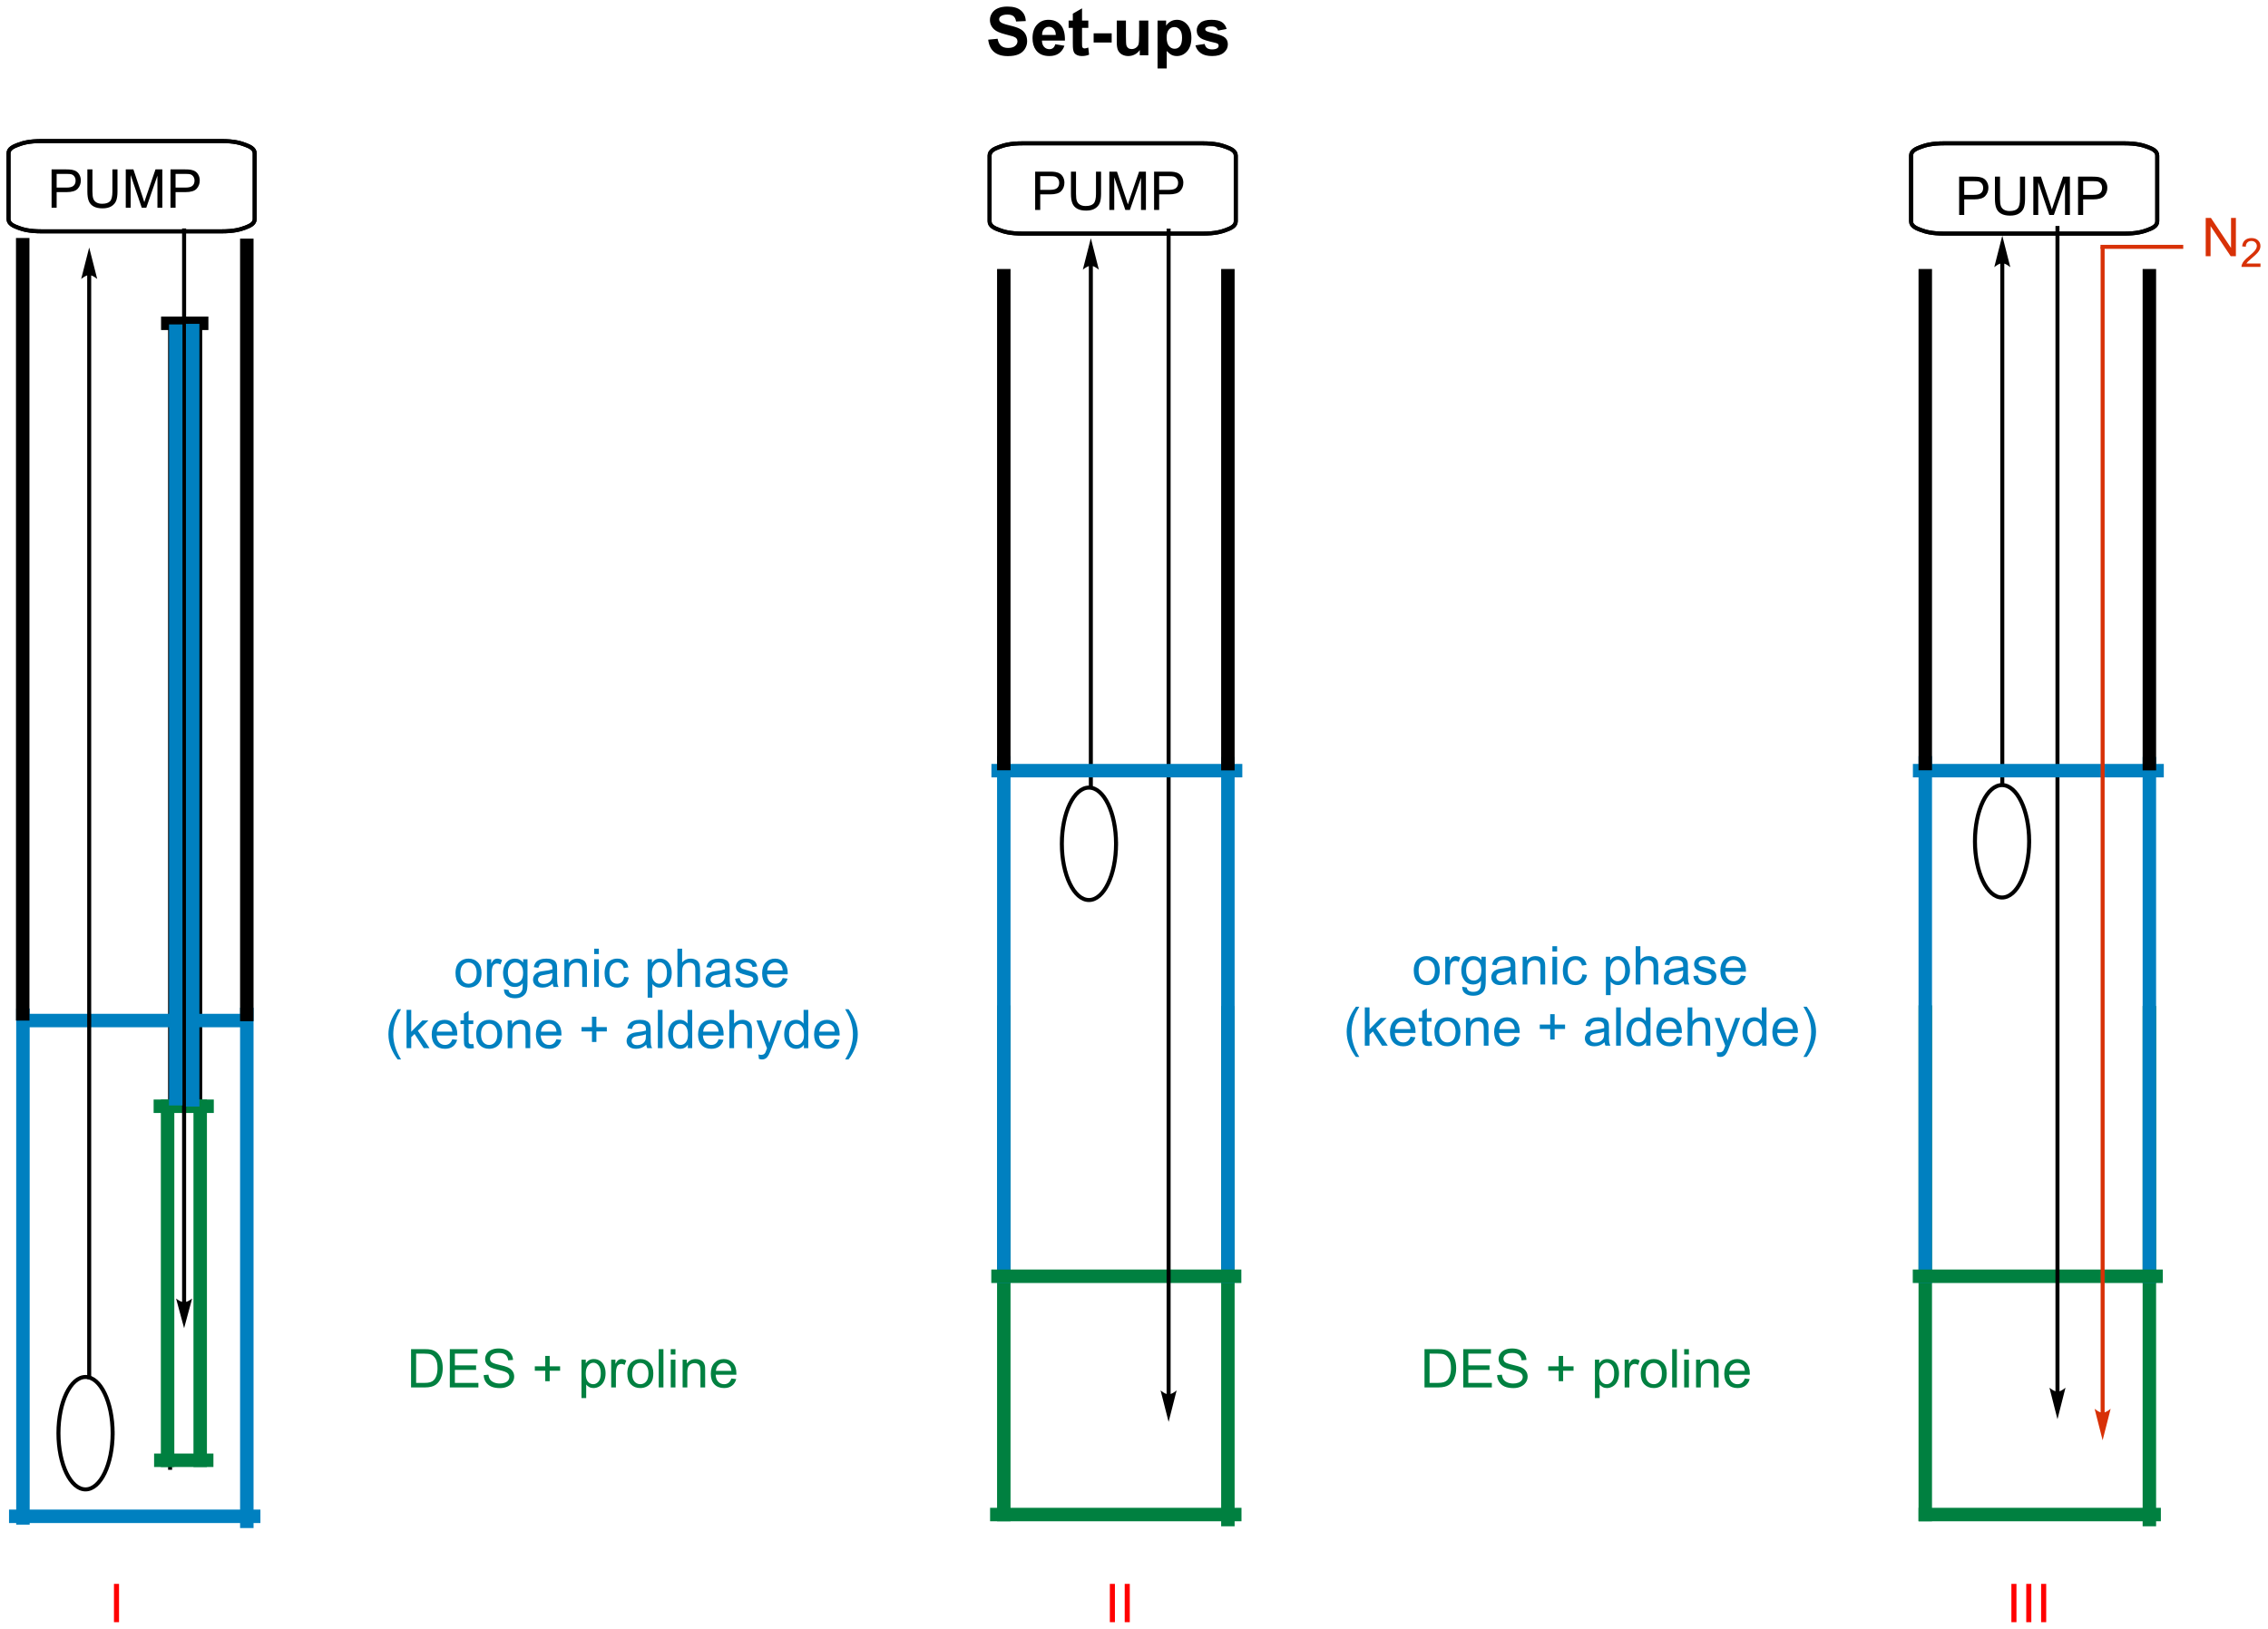 <?xml version="1.0" encoding="UTF-8"?>
<!DOCTYPE svg PUBLIC '-//W3C//DTD SVG 1.0//EN'
          'http://www.w3.org/TR/2001/REC-SVG-20010904/DTD/svg10.dtd'>
<svg stroke-dasharray="none" shape-rendering="auto" xmlns="http://www.w3.org/2000/svg" font-family="'Dialog'" text-rendering="auto" width="930" fill-opacity="1" color-interpolation="auto" color-rendering="auto" preserveAspectRatio="xMidYMid meet" font-size="12px" viewBox="0 0 930 668" fill="black" xmlns:xlink="http://www.w3.org/1999/xlink" stroke="black" image-rendering="auto" stroke-miterlimit="10" stroke-linecap="square" stroke-linejoin="miter" font-style="normal" stroke-width="1" height="668" stroke-dashoffset="0" font-weight="normal" stroke-opacity="1"
><!--Generated by the Batik Graphics2D SVG Generator--><defs id="genericDefs"
  /><g
  ><defs id="defs1"
    ><clipPath clipPathUnits="userSpaceOnUse" id="clipPath1"
      ><path d="M1.456 3.095 L350.041 3.095 L350.041 253.573 L1.456 253.573 L1.456 3.095 Z"
      /></clipPath
      ><clipPath clipPathUnits="userSpaceOnUse" id="clipPath2"
      ><path d="M86.964 353.246 L86.964 596.76 L425.857 596.76 L425.857 353.246 Z"
      /></clipPath
    ></defs
    ><g fill="rgb(0,128,192)" transform="scale(2.667,2.667) translate(-1.456,-3.095) matrix(1.029,0,0,1.029,-87.996,-360.254)" stroke="rgb(0,128,192)"
    ><path d="M91.365 579.957 L91.365 504.829 L91.365 503.823 L89.352 503.823 L89.352 504.829 L89.352 579.957 L89.352 580.963 L91.365 580.963 L91.365 579.957 Z" stroke="none" clip-path="url(#clipPath2)"
    /></g
    ><g fill="rgb(0,128,192)" transform="matrix(2.743,0,0,2.743,-238.537,-968.93)" stroke="rgb(0,128,192)"
    ><path d="M124.885 578.951 L89.317 578.951 L88.311 578.951 L88.311 580.963 L89.317 580.963 L124.885 580.963 L125.891 580.963 L125.891 578.951 L124.885 578.951 Z" stroke="none" clip-path="url(#clipPath2)"
    /></g
    ><g fill="rgb(0,128,192)" transform="matrix(2.743,0,0,2.743,-238.537,-968.93)" stroke="rgb(0,128,192)"
    ><path d="M124.865 580.707 L124.865 504.922 L124.865 503.916 L122.852 503.916 L122.852 504.922 L122.852 580.707 L122.852 581.713 L124.865 581.713 L124.865 580.707 Z" stroke="none" clip-path="url(#clipPath2)"
    /></g
    ><g transform="matrix(2.743,0,0,2.743,-238.537,-968.93)"
    ><path d="M112.69 572.704 L112.69 402.641 L112.69 402.341 L112.09 402.341 L112.09 402.641 L112.09 572.704 L112.09 573.004 L112.69 573.004 L112.69 572.704 Z" stroke="none" clip-path="url(#clipPath2)"
    /></g
    ><g transform="matrix(2.743,0,0,2.743,-238.537,-968.93)"
    ><path d="M116.89 571.279 L112.269 571.279 L111.969 571.279 L111.969 571.879 L112.269 571.879 L116.89 571.879 L117.19 571.879 L117.19 571.279 L116.89 571.279 Z" stroke="none" clip-path="url(#clipPath2)"
    /></g
    ><g transform="matrix(2.743,0,0,2.743,-238.537,-968.93)"
    ><path d="M117.19 571.579 L117.19 402.641 L117.19 402.341 L116.59 402.341 L116.59 402.641 L116.59 571.579 L116.59 571.879 L117.19 571.879 L117.19 571.579 Z" stroke="none" clip-path="url(#clipPath2)"
    /></g
    ><g stroke-width="0.6" transform="matrix(2.743,0,0,2.743,-238.537,-968.93)"
    ><path fill="none" d="M106.636 374.329 L120.037 374.329 C121.989 374.329 122.882 374.613 123.572 374.866 C124.262 375.119 125.037 375.447 125.037 376.163 L125.037 385.995 C125.037 386.711 124.262 387.038 123.572 387.292 C122.882 387.545 121.989 387.829 120.037 387.829 L93.237 387.829 C91.284 387.829 90.391 387.545 89.701 387.292 C89.011 387.038 88.237 386.711 88.237 385.995 L88.237 376.163 C88.237 375.447 89.011 375.119 89.701 374.866 C90.391 374.613 91.284 374.329 93.237 374.329 Z" clip-path="url(#clipPath2)"
    /></g
    ><g stroke-width="0.6" transform="matrix(2.743,0,0,2.743,-238.537,-968.93)"
    ><path fill="none" d="M106.636 374.329 L120.037 374.329 C121.989 374.329 122.882 374.613 123.572 374.866 C124.262 375.119 125.037 375.447 125.037 376.163 L125.037 385.995 C125.037 386.711 124.262 387.038 123.572 387.292 C122.882 387.545 121.989 387.829 120.037 387.829 L93.237 387.829 C91.284 387.829 90.391 387.545 89.701 387.292 C89.011 387.038 88.237 386.711 88.237 385.995 L88.237 376.163 C88.237 375.447 89.011 375.119 89.701 374.866 C90.391 374.613 91.284 374.329 93.237 374.329 Z" clip-path="url(#clipPath2)"
    /></g
    ><g transform="matrix(2.743,0,0,2.743,-238.537,-968.93)"
    ><path d="M94.673 384.291 L94.673 378.565 L96.834 378.565 Q97.405 378.565 97.704 378.62 Q98.126 378.69 98.41 378.888 Q98.696 379.083 98.871 379.44 Q99.045 379.794 99.045 380.221 Q99.045 380.95 98.579 381.458 Q98.116 381.963 96.9 381.963 L95.431 381.963 L95.431 384.291 L94.673 384.291 ZM95.431 381.286 L96.913 381.286 Q97.647 381.286 97.954 381.013 Q98.264 380.739 98.264 380.245 Q98.264 379.885 98.082 379.63 Q97.9 379.372 97.603 379.291 Q97.413 379.239 96.897 379.239 L95.431 379.239 L95.431 381.286 ZM103.767 378.565 L104.525 378.565 L104.525 381.872 Q104.525 382.737 104.329 383.245 Q104.134 383.752 103.624 384.073 Q103.116 384.39 102.288 384.39 Q101.483 384.39 100.97 384.112 Q100.459 383.833 100.241 383.31 Q100.022 382.784 100.022 381.872 L100.022 378.565 L100.78 378.565 L100.78 381.87 Q100.78 382.614 100.918 382.969 Q101.056 383.323 101.394 383.515 Q101.733 383.705 102.22 383.705 Q103.056 383.705 103.41 383.328 Q103.767 382.948 103.767 381.87 L103.767 378.565 ZM105.763 384.291 L105.763 378.565 L106.903 378.565 L108.26 382.62 Q108.448 383.185 108.534 383.466 Q108.63 383.153 108.838 382.549 L110.208 378.565 L111.229 378.565 L111.229 384.291 L110.497 384.291 L110.497 379.497 L108.833 384.291 L108.151 384.291 L106.495 379.416 L106.495 384.291 L105.763 384.291 ZM112.45 384.291 L112.45 378.565 L114.612 378.565 Q115.182 378.565 115.482 378.62 Q115.903 378.69 116.187 378.888 Q116.474 379.083 116.648 379.44 Q116.823 379.794 116.823 380.221 Q116.823 380.95 116.357 381.458 Q115.893 381.963 114.677 381.963 L113.208 381.963 L113.208 384.291 L112.45 384.291 ZM113.208 381.286 L114.69 381.286 Q115.424 381.286 115.732 381.013 Q116.041 380.739 116.041 380.245 Q116.041 379.885 115.859 379.63 Q115.677 379.372 115.38 379.291 Q115.19 379.239 114.674 379.239 L113.208 379.239 L113.208 381.286 Z" stroke="none" clip-path="url(#clipPath2)"
    /></g
    ><g fill="rgb(0,128,64)" transform="matrix(2.743,0,0,2.743,-238.537,-968.93)" stroke="rgb(0,128,64)"
    ><path d="M117.919 517.639 L110.934 517.639 L109.928 517.639 L109.928 519.652 L110.934 519.652 L117.919 519.652 L118.925 519.652 L118.925 517.639 L117.919 517.639 Z" stroke="none" clip-path="url(#clipPath2)"
    /></g
    ><g fill="rgb(0,128,64)" transform="matrix(2.743,0,0,2.743,-238.537,-968.93)" stroke="rgb(0,128,64)"
    ><path d="M148.412 560.688 L148.412 554.961 L150.386 554.961 Q151.052 554.961 151.404 555.042 Q151.896 555.156 152.245 555.453 Q152.698 555.836 152.922 556.432 Q153.146 557.026 153.146 557.792 Q153.146 558.445 152.992 558.951 Q152.841 559.453 152.602 559.784 Q152.365 560.112 152.081 560.302 Q151.8 560.492 151.399 560.591 Q150.998 560.688 150.479 560.688 L148.412 560.688 ZM149.169 560.01 L150.393 560.01 Q150.959 560.01 151.281 559.906 Q151.604 559.799 151.794 559.609 Q152.065 559.339 152.214 558.885 Q152.365 558.43 152.365 557.781 Q152.365 556.883 152.071 556.401 Q151.776 555.917 151.354 555.753 Q151.05 555.635 150.373 555.635 L149.169 555.635 L149.169 560.01 ZM154.205 560.688 L154.205 554.961 L158.345 554.961 L158.345 555.635 L154.963 555.635 L154.963 557.391 L158.132 557.391 L158.132 558.062 L154.963 558.062 L154.963 560.01 L158.478 560.01 L158.478 560.688 L154.205 560.688 ZM159.267 558.846 L159.983 558.784 Q160.033 559.214 160.218 559.49 Q160.405 559.766 160.796 559.935 Q161.186 560.104 161.673 560.104 Q162.108 560.104 162.439 559.977 Q162.772 559.846 162.934 559.622 Q163.095 559.398 163.095 559.133 Q163.095 558.862 162.939 558.661 Q162.783 558.461 162.423 558.323 Q162.194 558.234 161.405 558.044 Q160.616 557.854 160.298 557.688 Q159.889 557.471 159.686 557.154 Q159.486 556.836 159.486 556.44 Q159.486 556.008 159.731 555.63 Q159.978 555.253 160.449 555.057 Q160.923 554.862 161.501 554.862 Q162.139 554.862 162.624 555.068 Q163.111 555.273 163.371 555.672 Q163.634 556.07 163.655 556.573 L162.929 556.628 Q162.869 556.086 162.53 555.81 Q162.194 555.531 161.533 555.531 Q160.845 555.531 160.53 555.784 Q160.218 556.034 160.218 556.391 Q160.218 556.698 160.439 556.898 Q160.658 557.096 161.582 557.307 Q162.507 557.516 162.851 557.672 Q163.351 557.901 163.588 558.255 Q163.827 558.609 163.827 559.07 Q163.827 559.526 163.564 559.932 Q163.304 560.336 162.811 560.562 Q162.322 560.786 161.71 560.786 Q160.931 560.786 160.405 560.56 Q159.882 560.331 159.582 559.878 Q159.283 559.422 159.267 558.846 ZM168.472 559.76 L168.472 558.19 L166.912 558.19 L166.912 557.534 L168.472 557.534 L168.472 555.977 L169.136 555.977 L169.136 557.534 L170.693 557.534 L170.693 558.19 L169.136 558.19 L169.136 559.76 L168.472 559.76 ZM173.889 562.279 L173.889 556.539 L174.53 556.539 L174.53 557.078 Q174.757 556.76 175.041 556.604 Q175.327 556.445 175.733 556.445 Q176.264 556.445 176.671 556.719 Q177.077 556.992 177.283 557.49 Q177.491 557.987 177.491 558.581 Q177.491 559.219 177.262 559.729 Q177.033 560.237 176.598 560.51 Q176.163 560.781 175.681 560.781 Q175.33 560.781 175.051 560.633 Q174.772 560.484 174.593 560.258 L174.593 562.279 L173.889 562.279 ZM174.525 558.635 Q174.525 559.438 174.848 559.82 Q175.173 560.203 175.634 560.203 Q176.103 560.203 176.436 559.807 Q176.772 559.409 176.772 558.578 Q176.772 557.784 176.444 557.391 Q176.119 556.995 175.666 556.995 Q175.218 556.995 174.871 557.417 Q174.525 557.836 174.525 558.635 ZM178.331 560.688 L178.331 556.539 L178.964 556.539 L178.964 557.167 Q179.206 556.727 179.409 556.586 Q179.615 556.445 179.862 556.445 Q180.216 556.445 180.584 556.672 L180.341 557.323 Q180.084 557.172 179.826 557.172 Q179.597 557.172 179.412 557.31 Q179.229 557.448 179.151 557.695 Q179.034 558.07 179.034 558.516 L179.034 560.688 L178.331 560.688 ZM180.74 558.612 Q180.74 557.461 181.38 556.906 Q181.917 556.445 182.685 556.445 Q183.542 556.445 184.084 557.005 Q184.628 557.565 184.628 558.555 Q184.628 559.354 184.386 559.815 Q184.146 560.273 183.688 560.529 Q183.229 560.781 182.685 560.781 Q181.815 560.781 181.276 560.224 Q180.74 559.664 180.74 558.612 ZM181.464 558.612 Q181.464 559.409 181.81 559.807 Q182.159 560.203 182.685 560.203 Q183.209 560.203 183.555 559.805 Q183.904 559.406 183.904 558.589 Q183.904 557.82 183.555 557.424 Q183.206 557.026 182.685 557.026 Q182.159 557.026 181.81 557.422 Q181.464 557.815 181.464 558.612 ZM185.436 560.688 L185.436 554.961 L186.139 554.961 L186.139 560.688 L185.436 560.688 ZM187.232 555.768 L187.232 554.961 L187.935 554.961 L187.935 555.768 L187.232 555.768 ZM187.232 560.688 L187.232 556.539 L187.935 556.539 L187.935 560.688 L187.232 560.688 ZM189.007 560.688 L189.007 556.539 L189.639 556.539 L189.639 557.128 Q190.095 556.445 190.96 556.445 Q191.335 556.445 191.647 556.581 Q191.963 556.714 192.119 556.932 Q192.275 557.151 192.338 557.453 Q192.376 557.648 192.376 558.135 L192.376 560.688 L191.673 560.688 L191.673 558.164 Q191.673 557.734 191.59 557.521 Q191.509 557.307 191.301 557.182 Q191.093 557.055 190.811 557.055 Q190.361 557.055 190.035 557.341 Q189.71 557.625 189.71 558.422 L189.71 560.688 L189.007 560.688 ZM196.294 559.352 L197.021 559.44 Q196.849 560.078 196.383 560.43 Q195.919 560.781 195.198 560.781 Q194.287 560.781 193.753 560.221 Q193.222 559.659 193.222 558.648 Q193.222 557.602 193.761 557.023 Q194.3 556.445 195.159 556.445 Q195.99 556.445 196.516 557.013 Q197.044 557.578 197.044 558.604 Q197.044 558.667 197.042 558.792 L193.948 558.792 Q193.987 559.477 194.334 559.841 Q194.683 560.203 195.201 560.203 Q195.589 560.203 195.862 560 Q196.136 559.797 196.294 559.352 ZM193.987 558.214 L196.302 558.214 Q196.255 557.69 196.037 557.43 Q195.701 557.023 195.167 557.023 Q194.683 557.023 194.352 557.349 Q194.021 557.672 193.987 558.214 Z" stroke="none" clip-path="url(#clipPath2)"
    /></g
    ><g fill="rgb(0,128,192)" transform="matrix(2.743,0,0,2.743,-238.537,-968.93)" stroke="rgb(0,128,192)"
    ><path d="M122.984 504.823 L90.728 504.823 L89.721 504.823 L89.721 506.835 L90.728 506.835 L122.984 506.835 L123.99 506.835 L123.99 504.823 L122.984 504.823 Z" stroke="none" clip-path="url(#clipPath2)"
    /></g
    ><g transform="matrix(2.743,0,0,2.743,-238.537,-968.93)"
    ><path d="M91.365 504.829 L91.365 389.829 L91.365 388.823 L89.352 388.823 L89.352 389.829 L89.352 504.829 L89.352 505.835 L91.365 505.835 L91.365 504.829 Z" stroke="none" clip-path="url(#clipPath2)"
    /></g
    ><g transform="matrix(2.743,0,0,2.743,-238.537,-968.93)"
    ><path d="M124.865 504.922 L124.865 389.922 L124.865 388.916 L122.852 388.916 L122.852 389.922 L122.852 504.922 L122.852 505.928 L124.865 505.928 L124.865 504.922 Z" stroke="none" clip-path="url(#clipPath2)"
    /></g
    ><g fill="rgb(0,128,64)" transform="matrix(2.743,0,0,2.743,-238.537,-968.93)" stroke="rgb(0,128,64)"
    ><path d="M113.021 571.579 L113.021 518.645 L113.021 517.639 L111.009 517.639 L111.009 518.645 L111.009 571.579 L111.009 572.585 L113.021 572.585 L113.021 571.579 Z" stroke="none" clip-path="url(#clipPath2)"
    /></g
    ><g fill="rgb(0,128,64)" transform="matrix(2.743,0,0,2.743,-238.537,-968.93)" stroke="rgb(0,128,64)"
    ><path d="M117.896 571.579 L117.896 518.645 L117.896 517.639 L115.884 517.639 L115.884 518.645 L115.884 571.579 L115.884 572.585 L117.896 572.585 L117.896 571.579 Z" stroke="none" clip-path="url(#clipPath2)"
    /></g
    ><g fill="rgb(0,128,64)" transform="matrix(2.743,0,0,2.743,-238.537,-968.93)" stroke="rgb(0,128,64)"
    ><path d="M117.861 570.573 L111.005 570.573 L109.998 570.573 L109.998 572.585 L111.005 572.585 L117.861 572.585 L118.867 572.585 L118.867 570.573 L117.861 570.573 Z" stroke="none" clip-path="url(#clipPath2)"
    /></g
    ><g fill="rgb(0,128,192)" transform="matrix(2.743,0,0,2.743,-238.537,-968.93)" stroke="rgb(0,128,192)"
    ><path d="M155.057 498.737 Q155.057 497.586 155.697 497.031 Q156.234 496.57 157.002 496.57 Q157.859 496.57 158.4 497.13 Q158.945 497.69 158.945 498.68 Q158.945 499.479 158.702 499.94 Q158.463 500.398 158.005 500.654 Q157.546 500.906 157.002 500.906 Q156.132 500.906 155.593 500.349 Q155.057 499.789 155.057 498.737 ZM155.781 498.737 Q155.781 499.534 156.127 499.932 Q156.476 500.328 157.002 500.328 Q157.525 500.328 157.872 499.93 Q158.221 499.531 158.221 498.714 Q158.221 497.945 157.872 497.55 Q157.523 497.151 157.002 497.151 Q156.476 497.151 156.127 497.547 Q155.781 497.94 155.781 498.737 ZM159.761 500.812 L159.761 496.664 L160.394 496.664 L160.394 497.292 Q160.636 496.852 160.839 496.711 Q161.045 496.57 161.292 496.57 Q161.647 496.57 162.014 496.797 L161.772 497.448 Q161.514 497.297 161.256 497.297 Q161.027 497.297 160.842 497.435 Q160.66 497.573 160.581 497.82 Q160.464 498.195 160.464 498.641 L160.464 500.812 L159.761 500.812 ZM162.303 501.156 L162.988 501.258 Q163.029 501.575 163.225 501.719 Q163.488 501.914 163.941 501.914 Q164.428 501.914 164.693 501.719 Q164.959 501.523 165.053 501.172 Q165.107 500.958 165.105 500.268 Q164.644 500.812 163.956 500.812 Q163.1 500.812 162.631 500.195 Q162.162 499.578 162.162 498.714 Q162.162 498.12 162.376 497.62 Q162.592 497.117 163.001 496.844 Q163.41 496.57 163.959 496.57 Q164.693 496.57 165.17 497.164 L165.17 496.664 L165.818 496.664 L165.818 500.25 Q165.818 501.219 165.62 501.622 Q165.425 502.029 164.995 502.263 Q164.568 502.497 163.943 502.497 Q163.201 502.497 162.743 502.161 Q162.287 501.828 162.303 501.156 ZM162.886 498.664 Q162.886 499.479 163.209 499.854 Q163.535 500.229 164.022 500.229 Q164.506 500.229 164.834 499.857 Q165.162 499.484 165.162 498.688 Q165.162 497.925 164.823 497.539 Q164.488 497.151 164.011 497.151 Q163.542 497.151 163.214 497.534 Q162.886 497.914 162.886 498.664 ZM169.588 500.3 Q169.197 500.633 168.835 500.771 Q168.476 500.906 168.062 500.906 Q167.377 500.906 167.01 500.573 Q166.643 500.237 166.643 499.719 Q166.643 499.414 166.781 499.161 Q166.921 498.909 167.145 498.758 Q167.369 498.604 167.65 498.526 Q167.859 498.471 168.275 498.422 Q169.127 498.32 169.531 498.18 Q169.533 498.034 169.533 497.995 Q169.533 497.565 169.335 497.391 Q169.064 497.151 168.533 497.151 Q168.038 497.151 167.801 497.325 Q167.564 497.5 167.452 497.94 L166.765 497.846 Q166.859 497.406 167.072 497.135 Q167.288 496.862 167.695 496.716 Q168.101 496.57 168.635 496.57 Q169.166 496.57 169.497 496.695 Q169.83 496.82 169.986 497.01 Q170.143 497.198 170.205 497.487 Q170.242 497.667 170.242 498.135 L170.242 499.073 Q170.242 500.055 170.286 500.315 Q170.33 500.573 170.463 500.812 L169.728 500.812 Q169.619 500.594 169.588 500.3 ZM169.531 498.729 Q169.148 498.885 168.382 498.995 Q167.947 499.057 167.768 499.135 Q167.588 499.214 167.489 499.365 Q167.393 499.516 167.393 499.698 Q167.393 499.979 167.606 500.167 Q167.82 500.354 168.228 500.354 Q168.635 500.354 168.95 500.177 Q169.268 500 169.416 499.69 Q169.531 499.453 169.531 498.987 L169.531 498.729 ZM171.331 500.812 L171.331 496.664 L171.964 496.664 L171.964 497.253 Q172.42 496.57 173.285 496.57 Q173.66 496.57 173.972 496.706 Q174.287 496.839 174.443 497.057 Q174.6 497.276 174.662 497.578 Q174.701 497.773 174.701 498.26 L174.701 500.812 L173.998 500.812 L173.998 498.289 Q173.998 497.859 173.915 497.646 Q173.834 497.432 173.626 497.307 Q173.417 497.18 173.136 497.18 Q172.685 497.18 172.36 497.466 Q172.035 497.75 172.035 498.547 L172.035 500.812 L171.331 500.812 ZM175.783 495.893 L175.783 495.086 L176.486 495.086 L176.486 495.893 L175.783 495.893 ZM175.783 500.812 L175.783 496.664 L176.486 496.664 L176.486 500.812 L175.783 500.812 ZM180.264 499.292 L180.956 499.383 Q180.842 500.096 180.376 500.503 Q179.91 500.906 179.23 500.906 Q178.378 500.906 177.86 500.349 Q177.342 499.792 177.342 498.753 Q177.342 498.081 177.563 497.578 Q177.787 497.073 178.243 496.823 Q178.698 496.57 179.232 496.57 Q179.91 496.57 180.339 496.911 Q180.769 497.253 180.889 497.883 L180.206 497.987 Q180.107 497.57 179.86 497.359 Q179.613 497.148 179.261 497.148 Q178.73 497.148 178.397 497.529 Q178.066 497.909 178.066 498.734 Q178.066 499.57 178.386 499.95 Q178.706 500.328 179.222 500.328 Q179.636 500.328 179.912 500.075 Q180.191 499.82 180.264 499.292 ZM183.781 502.404 L183.781 496.664 L184.421 496.664 L184.421 497.203 Q184.648 496.885 184.932 496.729 Q185.218 496.57 185.624 496.57 Q186.156 496.57 186.562 496.844 Q186.968 497.117 187.174 497.615 Q187.382 498.112 187.382 498.706 Q187.382 499.344 187.153 499.854 Q186.924 500.362 186.489 500.635 Q186.054 500.906 185.572 500.906 Q185.221 500.906 184.942 500.758 Q184.663 500.609 184.484 500.383 L184.484 502.404 L183.781 502.404 ZM184.416 498.76 Q184.416 499.562 184.739 499.945 Q185.064 500.328 185.525 500.328 Q185.994 500.328 186.327 499.932 Q186.663 499.534 186.663 498.703 Q186.663 497.909 186.335 497.516 Q186.01 497.12 185.557 497.12 Q185.109 497.12 184.762 497.542 Q184.416 497.961 184.416 498.76 ZM188.23 500.812 L188.23 495.086 L188.933 495.086 L188.933 497.141 Q189.425 496.57 190.175 496.57 Q190.636 496.57 190.975 496.753 Q191.316 496.932 191.462 497.253 Q191.607 497.573 191.607 498.182 L191.607 500.812 L190.904 500.812 L190.904 498.182 Q190.904 497.656 190.675 497.417 Q190.448 497.175 190.029 497.175 Q189.717 497.175 189.441 497.339 Q189.167 497.5 189.05 497.779 Q188.933 498.055 188.933 498.542 L188.933 500.812 L188.23 500.812 ZM195.385 500.3 Q194.994 500.633 194.632 500.771 Q194.273 500.906 193.859 500.906 Q193.174 500.906 192.807 500.573 Q192.439 500.237 192.439 499.719 Q192.439 499.414 192.577 499.161 Q192.718 498.909 192.942 498.758 Q193.166 498.604 193.447 498.526 Q193.656 498.471 194.072 498.422 Q194.924 498.32 195.327 498.18 Q195.33 498.034 195.33 497.995 Q195.33 497.565 195.132 497.391 Q194.861 497.151 194.33 497.151 Q193.835 497.151 193.598 497.325 Q193.361 497.5 193.249 497.94 L192.562 497.846 Q192.656 497.406 192.869 497.135 Q193.085 496.862 193.492 496.716 Q193.898 496.57 194.432 496.57 Q194.963 496.57 195.294 496.695 Q195.627 496.82 195.783 497.01 Q195.939 497.198 196.002 497.487 Q196.038 497.667 196.038 498.135 L196.038 499.073 Q196.038 500.055 196.083 500.315 Q196.127 500.573 196.26 500.812 L195.525 500.812 Q195.416 500.594 195.385 500.3 ZM195.327 498.729 Q194.945 498.885 194.179 498.995 Q193.744 499.057 193.564 499.135 Q193.385 499.214 193.286 499.365 Q193.189 499.516 193.189 499.698 Q193.189 499.979 193.403 500.167 Q193.617 500.354 194.025 500.354 Q194.432 500.354 194.747 500.177 Q195.064 500 195.213 499.69 Q195.327 499.453 195.327 498.987 L195.327 498.729 ZM196.847 499.573 L197.542 499.464 Q197.6 499.883 197.868 500.107 Q198.136 500.328 198.615 500.328 Q199.1 500.328 199.334 500.13 Q199.568 499.932 199.568 499.667 Q199.568 499.43 199.363 499.292 Q199.217 499.198 198.644 499.055 Q197.87 498.859 197.571 498.716 Q197.272 498.573 197.118 498.323 Q196.964 498.07 196.964 497.766 Q196.964 497.487 197.089 497.253 Q197.217 497.016 197.435 496.859 Q197.6 496.737 197.883 496.654 Q198.167 496.57 198.49 496.57 Q198.98 496.57 199.347 496.711 Q199.717 496.852 199.891 497.091 Q200.068 497.331 200.136 497.734 L199.448 497.828 Q199.402 497.508 199.175 497.328 Q198.951 497.148 198.542 497.148 Q198.058 497.148 197.85 497.31 Q197.644 497.469 197.644 497.682 Q197.644 497.82 197.73 497.93 Q197.816 498.042 197.998 498.117 Q198.105 498.156 198.62 498.297 Q199.365 498.495 199.66 498.622 Q199.956 498.75 200.123 498.992 Q200.292 499.234 200.292 499.594 Q200.292 499.945 200.087 500.255 Q199.881 500.565 199.493 500.737 Q199.107 500.906 198.62 500.906 Q197.81 500.906 197.386 500.57 Q196.964 500.234 196.847 499.573 ZM203.967 499.477 L204.693 499.565 Q204.522 500.203 204.055 500.555 Q203.592 500.906 202.87 500.906 Q201.959 500.906 201.425 500.346 Q200.894 499.784 200.894 498.773 Q200.894 497.727 201.433 497.148 Q201.972 496.57 202.831 496.57 Q203.662 496.57 204.188 497.138 Q204.717 497.703 204.717 498.729 Q204.717 498.792 204.714 498.917 L201.62 498.917 Q201.66 499.602 202.006 499.966 Q202.355 500.328 202.873 500.328 Q203.261 500.328 203.535 500.125 Q203.808 499.922 203.967 499.477 ZM201.66 498.339 L203.975 498.339 Q203.928 497.815 203.709 497.555 Q203.373 497.148 202.839 497.148 Q202.355 497.148 202.024 497.474 Q201.693 497.797 201.66 498.339 Z" stroke="none" clip-path="url(#clipPath2)"
    /></g
    ><g fill="rgb(0,128,192)" transform="matrix(2.743,0,0,2.743,-238.537,-968.93)" stroke="rgb(0,128,192)"
    ><path d="M146.415 511.647 Q145.832 510.913 145.428 509.929 Q145.027 508.942 145.027 507.887 Q145.027 506.957 145.329 506.106 Q145.681 505.119 146.415 504.137 L146.918 504.137 Q146.447 504.95 146.293 505.298 Q146.056 505.837 145.918 506.423 Q145.751 507.153 145.751 507.892 Q145.751 509.77 146.918 511.647 L146.415 511.647 ZM147.738 509.962 L147.738 504.236 L148.441 504.236 L148.441 507.502 L150.106 505.814 L151.017 505.814 L149.431 507.353 L151.176 509.962 L150.309 509.962 L148.939 507.84 L148.441 508.317 L148.441 509.962 L147.738 509.962 ZM154.574 508.627 L155.301 508.715 Q155.129 509.353 154.663 509.705 Q154.199 510.056 153.478 510.056 Q152.566 510.056 152.033 509.496 Q151.501 508.934 151.501 507.923 Q151.501 506.877 152.04 506.298 Q152.579 505.72 153.439 505.72 Q154.27 505.72 154.796 506.288 Q155.324 506.853 155.324 507.879 Q155.324 507.942 155.322 508.067 L152.228 508.067 Q152.267 508.752 152.613 509.116 Q152.962 509.478 153.481 509.478 Q153.869 509.478 154.142 509.275 Q154.415 509.072 154.574 508.627 ZM152.267 507.488 L154.582 507.488 Q154.535 506.965 154.316 506.705 Q153.981 506.298 153.447 506.298 Q152.962 506.298 152.631 506.624 Q152.301 506.947 152.267 507.488 ZM157.719 509.332 L157.82 509.955 Q157.524 510.017 157.289 510.017 Q156.906 510.017 156.695 509.897 Q156.484 509.775 156.399 509.577 Q156.312 509.379 156.312 508.746 L156.312 506.361 L155.797 506.361 L155.797 505.814 L156.312 505.814 L156.312 504.785 L157.013 504.363 L157.013 505.814 L157.719 505.814 L157.719 506.361 L157.013 506.361 L157.013 508.785 Q157.013 509.087 157.049 509.173 Q157.086 509.259 157.169 509.312 Q157.255 509.361 157.411 509.361 Q157.529 509.361 157.719 509.332 ZM158.145 507.887 Q158.145 506.736 158.785 506.181 Q159.322 505.72 160.09 505.72 Q160.947 505.72 161.488 506.28 Q162.033 506.84 162.033 507.83 Q162.033 508.629 161.79 509.09 Q161.551 509.548 161.093 509.804 Q160.634 510.056 160.09 510.056 Q159.22 510.056 158.681 509.499 Q158.145 508.939 158.145 507.887 ZM158.869 507.887 Q158.869 508.684 159.215 509.082 Q159.564 509.478 160.09 509.478 Q160.613 509.478 160.96 509.08 Q161.309 508.681 161.309 507.863 Q161.309 507.095 160.96 506.7 Q160.611 506.301 160.09 506.301 Q159.564 506.301 159.215 506.697 Q158.869 507.09 158.869 507.887 ZM162.857 509.962 L162.857 505.814 L163.49 505.814 L163.49 506.403 Q163.945 505.72 164.81 505.72 Q165.185 505.72 165.497 505.856 Q165.812 505.988 165.969 506.207 Q166.125 506.426 166.188 506.728 Q166.227 506.923 166.227 507.41 L166.227 509.962 L165.524 509.962 L165.524 507.439 Q165.524 507.009 165.44 506.796 Q165.359 506.582 165.151 506.457 Q164.943 506.33 164.661 506.33 Q164.211 506.33 163.886 506.616 Q163.56 506.9 163.56 507.697 L163.56 509.962 L162.857 509.962 ZM170.145 508.627 L170.871 508.715 Q170.699 509.353 170.233 509.705 Q169.77 510.056 169.048 510.056 Q168.137 510.056 167.603 509.496 Q167.072 508.934 167.072 507.923 Q167.072 506.877 167.611 506.298 Q168.15 505.72 169.009 505.72 Q169.84 505.72 170.366 506.288 Q170.895 506.853 170.895 507.879 Q170.895 507.942 170.892 508.067 L167.798 508.067 Q167.837 508.752 168.184 509.116 Q168.533 509.478 169.051 509.478 Q169.439 509.478 169.712 509.275 Q169.986 509.072 170.145 508.627 ZM167.837 507.488 L170.152 507.488 Q170.106 506.965 169.887 506.705 Q169.551 506.298 169.017 506.298 Q168.533 506.298 168.202 506.624 Q167.871 506.947 167.837 507.488 ZM175.454 509.035 L175.454 507.465 L173.895 507.465 L173.895 506.809 L175.454 506.809 L175.454 505.252 L176.119 505.252 L176.119 506.809 L177.676 506.809 L177.676 507.465 L176.119 507.465 L176.119 509.035 L175.454 509.035 ZM183.578 509.45 Q183.188 509.783 182.826 509.921 Q182.466 510.056 182.052 510.056 Q181.367 510.056 181 509.723 Q180.633 509.387 180.633 508.869 Q180.633 508.564 180.771 508.312 Q180.911 508.059 181.136 507.908 Q181.359 507.754 181.641 507.676 Q181.849 507.621 182.266 507.572 Q183.117 507.47 183.521 507.33 Q183.524 507.184 183.524 507.145 Q183.524 506.715 183.326 506.541 Q183.055 506.301 182.524 506.301 Q182.029 506.301 181.792 506.476 Q181.555 506.65 181.443 507.09 L180.755 506.996 Q180.849 506.556 181.062 506.285 Q181.279 506.012 181.685 505.866 Q182.091 505.72 182.625 505.72 Q183.156 505.72 183.487 505.845 Q183.82 505.97 183.977 506.16 Q184.133 506.348 184.195 506.637 Q184.232 506.817 184.232 507.285 L184.232 508.223 Q184.232 509.205 184.276 509.465 Q184.32 509.723 184.453 509.962 L183.719 509.962 Q183.609 509.744 183.578 509.45 ZM183.521 507.879 Q183.138 508.035 182.372 508.145 Q181.938 508.207 181.758 508.285 Q181.578 508.363 181.479 508.515 Q181.383 508.666 181.383 508.848 Q181.383 509.129 181.596 509.317 Q181.81 509.504 182.219 509.504 Q182.625 509.504 182.94 509.327 Q183.258 509.15 183.406 508.84 Q183.521 508.603 183.521 508.137 L183.521 507.879 ZM185.306 509.962 L185.306 504.236 L186.009 504.236 L186.009 509.962 L185.306 509.962 ZM189.789 509.962 L189.789 509.439 Q189.396 510.056 188.63 510.056 Q188.133 510.056 187.716 509.783 Q187.302 509.509 187.073 509.02 Q186.844 508.528 186.844 507.892 Q186.844 507.27 187.049 506.765 Q187.258 506.259 187.672 505.991 Q188.086 505.72 188.599 505.72 Q188.974 505.72 189.266 505.879 Q189.56 506.035 189.742 506.291 L189.742 504.236 L190.443 504.236 L190.443 509.962 L189.789 509.962 ZM187.568 507.892 Q187.568 508.689 187.904 509.085 Q188.24 509.478 188.695 509.478 Q189.156 509.478 189.479 509.101 Q189.802 508.723 189.802 507.95 Q189.802 507.098 189.474 506.7 Q189.146 506.301 188.664 506.301 Q188.195 506.301 187.88 506.684 Q187.568 507.067 187.568 507.892 ZM194.387 508.627 L195.113 508.715 Q194.941 509.353 194.475 509.705 Q194.012 510.056 193.29 510.056 Q192.379 510.056 191.845 509.496 Q191.314 508.934 191.314 507.923 Q191.314 506.877 191.853 506.298 Q192.392 505.72 193.251 505.72 Q194.082 505.72 194.608 506.288 Q195.137 506.853 195.137 507.879 Q195.137 507.942 195.134 508.067 L192.04 508.067 Q192.079 508.752 192.426 509.116 Q192.775 509.478 193.293 509.478 Q193.681 509.478 193.954 509.275 Q194.228 509.072 194.387 508.627 ZM192.079 507.488 L194.395 507.488 Q194.348 506.965 194.129 506.705 Q193.793 506.298 193.259 506.298 Q192.775 506.298 192.444 506.624 Q192.113 506.947 192.079 507.488 ZM195.997 509.962 L195.997 504.236 L196.701 504.236 L196.701 506.291 Q197.193 505.72 197.943 505.72 Q198.404 505.72 198.742 505.903 Q199.083 506.082 199.229 506.403 Q199.375 506.723 199.375 507.332 L199.375 509.962 L198.672 509.962 L198.672 507.332 Q198.672 506.806 198.443 506.567 Q198.216 506.325 197.797 506.325 Q197.484 506.325 197.208 506.488 Q196.935 506.65 196.818 506.929 Q196.701 507.205 196.701 507.692 L196.701 509.962 L195.997 509.962 ZM200.415 511.562 L200.337 510.9 Q200.566 510.962 200.738 510.962 Q200.973 510.962 201.113 510.884 Q201.254 510.806 201.345 510.666 Q201.41 510.562 201.559 510.142 Q201.579 510.085 201.621 509.97 L200.048 505.814 L200.806 505.814 L201.668 508.215 Q201.837 508.673 201.97 509.176 Q202.09 508.692 202.259 508.231 L203.145 505.814 L203.848 505.814 L202.27 510.033 Q202.017 510.718 201.876 510.976 Q201.689 511.322 201.447 511.483 Q201.204 511.647 200.869 511.647 Q200.665 511.647 200.415 511.562 ZM207.137 509.962 L207.137 509.439 Q206.744 510.056 205.978 510.056 Q205.481 510.056 205.064 509.783 Q204.65 509.509 204.421 509.02 Q204.191 508.528 204.191 507.892 Q204.191 507.27 204.397 506.765 Q204.606 506.259 205.02 505.991 Q205.434 505.72 205.947 505.72 Q206.322 505.72 206.613 505.879 Q206.908 506.035 207.09 506.291 L207.09 504.236 L207.79 504.236 L207.79 509.962 L207.137 509.962 ZM204.915 507.892 Q204.915 508.689 205.251 509.085 Q205.587 509.478 206.043 509.478 Q206.504 509.478 206.827 509.101 Q207.15 508.723 207.15 507.95 Q207.15 507.098 206.822 506.7 Q206.494 506.301 206.012 506.301 Q205.543 506.301 205.228 506.684 Q204.915 507.067 204.915 507.892 ZM211.734 508.627 L212.461 508.715 Q212.289 509.353 211.823 509.705 Q211.359 510.056 210.638 510.056 Q209.727 510.056 209.193 509.496 Q208.661 508.934 208.661 507.923 Q208.661 506.877 209.201 506.298 Q209.74 505.72 210.599 505.72 Q211.43 505.72 211.956 506.288 Q212.484 506.853 212.484 507.879 Q212.484 507.942 212.482 508.067 L209.388 508.067 Q209.427 508.752 209.774 509.116 Q210.122 509.478 210.641 509.478 Q211.029 509.478 211.302 509.275 Q211.576 509.072 211.734 508.627 ZM209.427 507.488 L211.742 507.488 Q211.695 506.965 211.477 506.705 Q211.141 506.298 210.607 506.298 Q210.122 506.298 209.792 506.624 Q209.461 506.947 209.427 507.488 ZM213.806 511.647 L213.301 511.647 Q214.47 509.77 214.47 507.892 Q214.47 507.158 214.301 506.434 Q214.168 505.848 213.931 505.309 Q213.777 504.957 213.301 504.137 L213.806 504.137 Q214.54 505.119 214.892 506.106 Q215.191 506.957 215.191 507.887 Q215.191 508.942 214.788 509.929 Q214.384 510.913 213.806 511.647 Z" stroke="none" clip-path="url(#clipPath2)"
    /></g
    ><g transform="matrix(2.743,0,0,2.743,-238.537,-968.93)"
    ><path d="M99.996 394.363 L99.996 559.141 L99.996 559.441 L100.596 559.441 L100.596 559.141 L100.596 394.363 L100.596 394.063 L99.996 394.063 L99.996 394.363 ZM100.296 390.241 L99.096 394.957 C99.096 394.957 99.772 394.363 100.296 394.363 C100.821 394.363 101.496 394.957 101.496 394.957 Z" stroke="none" clip-path="url(#clipPath2)"
    /></g
    ><g transform="matrix(2.743,0,0,2.743,-238.537,-968.93)"
    ><path d="M114.784 547.947 L114.784 387.699 L114.784 387.399 L114.184 387.399 L114.184 387.699 L114.184 547.947 L114.184 548.247 L114.784 548.247 L114.784 547.947 ZM114.484 551.829 L115.684 547.389 C115.684 547.389 115.008 547.947 114.484 547.947 C113.959 547.947 113.284 547.389 113.284 547.389 Z" stroke="none" clip-path="url(#clipPath2)"
    /></g
    ><g transform="matrix(2.743,0,0,2.743,-238.537,-968.93)"
    ><path d="M117.109 400.573 L112.046 400.573 L111.04 400.573 L111.04 402.585 L112.046 402.585 L117.109 402.585 L118.115 402.585 L118.115 400.573 L117.109 400.573 Z" stroke="none" clip-path="url(#clipPath2)"
    /></g
    ><g fill="rgb(0,128,64)" transform="matrix(2.743,0,0,2.743,-238.537,-968.93)" stroke="rgb(0,128,64)"
    ><path d="M375.779 579.693 L375.779 504.566 L375.779 503.559 L373.766 503.559 L373.766 504.566 L373.766 579.693 L373.766 580.7 L375.779 580.7 L375.779 579.693 Z" stroke="none" clip-path="url(#clipPath2)"
    /></g
    ><g fill="rgb(0,128,64)" transform="matrix(2.743,0,0,2.743,-238.537,-968.93)" stroke="rgb(0,128,64)"
    ><path d="M408.986 578.687 L374.773 578.687 L373.766 578.687 L373.766 580.7 L374.773 580.7 L408.986 580.7 L409.992 580.7 L409.992 578.687 L408.986 578.687 Z" stroke="none" clip-path="url(#clipPath2)"
    /></g
    ><g fill="rgb(0,128,64)" transform="matrix(2.743,0,0,2.743,-238.537,-968.93)" stroke="rgb(0,128,64)"
    ><path d="M409.279 580.443 L409.279 504.659 L409.279 503.652 L407.266 503.652 L407.266 504.659 L407.266 580.443 L407.266 581.45 L409.279 581.45 L409.279 580.443 Z" stroke="none" clip-path="url(#clipPath2)"
    /></g
    ><g stroke-width="0.6" transform="matrix(2.743,0,0,2.743,-238.537,-968.93)"
    ><path fill="none" d="M391.05 374.666 L404.45 374.666 C406.403 374.666 407.296 374.95 407.986 375.203 C408.676 375.456 409.45 375.783 409.45 376.5 L409.45 386.331 C409.45 387.048 408.676 387.375 407.986 387.628 C407.296 387.882 406.403 388.166 404.45 388.166 L377.651 388.166 C375.698 388.166 374.805 387.882 374.115 387.628 C373.425 387.375 372.651 387.048 372.651 386.331 L372.651 376.5 C372.651 375.783 373.425 375.456 374.115 375.203 C374.805 374.95 375.698 374.666 377.651 374.666 Z" clip-path="url(#clipPath2)"
    /></g
    ><g stroke-width="0.6" transform="matrix(2.743,0,0,2.743,-238.537,-968.93)"
    ><path fill="none" d="M391.05 374.666 L404.45 374.666 C406.403 374.666 407.296 374.95 407.986 375.203 C408.676 375.456 409.45 375.783 409.45 376.5 L409.45 386.331 C409.45 387.048 408.676 387.375 407.986 387.628 C407.296 387.882 406.403 388.166 404.45 388.166 L377.651 388.166 C375.698 388.166 374.805 387.882 374.115 387.628 C373.425 387.375 372.651 387.048 372.651 386.331 L372.651 376.5 C372.651 375.783 373.425 375.456 374.115 375.203 C374.805 374.95 375.698 374.666 377.651 374.666 Z" clip-path="url(#clipPath2)"
    /></g
    ><g transform="matrix(2.743,0,0,2.743,-238.537,-968.93)"
    ><path d="M379.837 385.378 L379.837 379.651 L381.998 379.651 Q382.569 379.651 382.868 379.706 Q383.29 379.776 383.574 379.974 Q383.86 380.17 384.035 380.526 Q384.209 380.881 384.209 381.308 Q384.209 382.037 383.743 382.545 Q383.28 383.05 382.063 383.05 L380.595 383.05 L380.595 385.378 L379.837 385.378 ZM380.595 382.373 L382.077 382.373 Q382.811 382.373 383.118 382.099 Q383.428 381.826 383.428 381.331 Q383.428 380.972 383.246 380.716 Q383.063 380.459 382.767 380.378 Q382.577 380.326 382.061 380.326 L380.595 380.326 L380.595 382.373 ZM388.931 379.651 L389.688 379.651 L389.688 382.959 Q389.688 383.823 389.493 384.331 Q389.298 384.839 388.787 385.159 Q388.28 385.477 387.452 385.477 Q386.647 385.477 386.134 385.198 Q385.623 384.92 385.405 384.396 Q385.186 383.87 385.186 382.959 L385.186 379.651 L385.944 379.651 L385.944 382.956 Q385.944 383.701 386.082 384.055 Q386.22 384.409 386.558 384.602 Q386.897 384.792 387.384 384.792 Q388.22 384.792 388.574 384.414 Q388.931 384.034 388.931 382.956 L388.931 379.651 ZM390.927 385.378 L390.927 379.651 L392.067 379.651 L393.424 383.706 Q393.612 384.271 393.698 384.553 Q393.794 384.24 394.002 383.636 L395.372 379.651 L396.393 379.651 L396.393 385.378 L395.661 385.378 L395.661 380.584 L393.997 385.378 L393.315 385.378 L391.659 380.503 L391.659 385.378 L390.927 385.378 ZM397.614 385.378 L397.614 379.651 L399.776 379.651 Q400.346 379.651 400.646 379.706 Q401.067 379.776 401.351 379.974 Q401.638 380.17 401.812 380.526 Q401.987 380.881 401.987 381.308 Q401.987 382.037 401.521 382.545 Q401.057 383.05 399.841 383.05 L398.372 383.05 L398.372 385.378 L397.614 385.378 ZM398.372 382.373 L399.854 382.373 Q400.588 382.373 400.896 382.099 Q401.205 381.826 401.205 381.331 Q401.205 380.972 401.023 380.716 Q400.841 380.459 400.544 380.378 Q400.354 380.326 399.838 380.326 L398.372 380.326 L398.372 382.373 Z" stroke="none" clip-path="url(#clipPath2)"
    /></g
    ><g fill="rgb(0,128,192)" transform="matrix(2.743,0,0,2.743,-238.537,-968.93)" stroke="rgb(0,128,192)"
    ><path d="M375.779 544.066 L375.779 467.296 L375.779 466.29 L373.766 466.29 L373.766 467.296 L373.766 544.066 L373.766 545.072 L375.779 545.072 L375.779 544.066 Z" stroke="none" clip-path="url(#clipPath2)"
    /></g
    ><g fill="rgb(0,128,192)" transform="matrix(2.743,0,0,2.743,-238.537,-968.93)" stroke="rgb(0,128,192)"
    ><path d="M409.279 544.066 L409.279 467.421 L409.279 466.415 L407.266 466.415 L407.266 467.421 L407.266 544.066 L407.266 545.072 L409.279 545.072 L409.279 544.066 Z" stroke="none" clip-path="url(#clipPath2)"
    /></g
    ><g transform="matrix(2.743,0,0,2.743,-238.537,-968.93)"
    ><path d="M385.985 392.597 L385.985 470.421 L385.985 470.721 L386.585 470.721 L386.585 470.421 L386.585 392.597 L386.585 392.297 L385.985 392.297 L385.985 392.597 ZM386.285 388.475 L385.085 393.191 C385.085 393.191 385.761 392.597 386.285 392.597 C386.81 392.597 387.485 393.191 387.485 393.191 Z" stroke="none" clip-path="url(#clipPath2)"
    /></g
    ><g fill="rgb(0,128,64)" transform="matrix(2.743,0,0,2.743,-238.537,-968.93)" stroke="rgb(0,128,64)"
    ><path d="M409.278 543.059 L373.91 543.059 L372.904 543.059 L372.904 545.072 L373.91 545.072 L409.278 545.072 L410.284 545.072 L410.284 543.059 L409.278 543.059 Z" stroke="none" clip-path="url(#clipPath2)"
    /></g
    ><g transform="matrix(2.743,0,0,2.743,-238.537,-968.93)"
    ><path d="M394.235 387.321 L394.235 561.318 L394.235 561.619 L394.835 561.619 L394.835 561.318 L394.835 387.321 L394.835 387.021 L394.235 387.021 L394.235 387.321 ZM394.535 565.441 L395.735 560.725 C395.735 560.725 395.06 561.318 394.535 561.318 C394.011 561.318 393.335 560.725 393.335 560.725 Z" stroke="none" clip-path="url(#clipPath2)"
    /></g
    ><g fill="rgb(0,128,192)" transform="matrix(2.743,0,0,2.743,-238.537,-968.93)" stroke="rgb(0,128,192)"
    ><path d="M409.423 467.461 L373.929 467.461 L372.923 467.461 L372.923 469.473 L373.929 469.473 L409.423 469.473 L410.43 469.473 L410.43 467.461 L409.423 467.461 Z" stroke="none" clip-path="url(#clipPath2)"
    /></g
    ><g transform="matrix(2.743,0,0,2.743,-238.537,-968.93)"
    ><path d="M375.779 467.404 L375.779 394.466 L375.779 393.459 L373.766 393.459 L373.766 394.466 L373.766 467.404 L373.766 468.41 L375.779 468.41 L375.779 467.404 Z" stroke="none" clip-path="url(#clipPath2)"
    /></g
    ><g transform="matrix(2.743,0,0,2.743,-238.537,-968.93)"
    ><path d="M409.279 467.421 L409.279 394.466 L409.279 393.459 L407.266 393.459 L407.266 394.466 L407.266 467.421 L407.266 468.427 L409.279 468.427 L409.279 467.421 Z" stroke="none" clip-path="url(#clipPath2)"
    /></g
    ><g fill="rgb(216,49,7)" transform="matrix(2.743,0,0,2.743,-238.537,-968.93)" stroke="rgb(216,49,7)"
    ><path d="M400.985 390.471 L400.985 564.469 L400.985 564.769 L401.585 564.769 L401.585 564.469 L401.585 390.471 L401.585 390.171 L400.985 390.171 L400.985 390.471 ZM401.285 568.591 L402.485 563.875 C402.485 563.875 401.81 564.469 401.285 564.469 C400.761 564.469 400.085 563.875 400.085 563.875 Z" stroke="none" clip-path="url(#clipPath2)"
    /></g
    ><g fill="rgb(216,49,7)" transform="matrix(2.743,0,0,2.743,-238.537,-968.93)" stroke="rgb(216,49,7)"
    ><path d="M400.961 390.446 L400.961 389.846 L413.335 389.846 L413.335 390.446 Z" stroke="none" clip-path="url(#clipPath2)"
    /></g
    ><g fill="rgb(216,49,7)" transform="matrix(2.743,0,0,2.743,-238.537,-968.93)" stroke="rgb(216,49,7)"
    ><path d="M416.695 391.546 L416.695 385.819 L417.474 385.819 L420.482 390.314 L420.482 385.819 L421.208 385.819 L421.208 391.546 L420.43 391.546 L417.422 387.046 L417.422 391.546 L416.695 391.546 Z" stroke="none" clip-path="url(#clipPath2)"
    /></g
    ><g fill="rgb(216,49,7)" transform="matrix(2.743,0,0,2.743,-238.537,-968.93)" stroke="rgb(216,49,7)"
    ><path d="M424.885 392.638 L424.885 393.146 L422.045 393.146 Q422.039 392.955 422.108 392.779 Q422.215 392.49 422.453 392.209 Q422.693 391.927 423.145 391.558 Q423.844 390.984 424.09 390.648 Q424.336 390.312 424.336 390.013 Q424.336 389.701 424.111 389.486 Q423.889 389.269 423.527 389.269 Q423.147 389.269 422.918 389.498 Q422.69 389.726 422.688 390.13 L422.145 390.076 Q422.201 389.468 422.565 389.152 Q422.928 388.834 423.539 388.834 Q424.158 388.834 424.518 389.177 Q424.879 389.519 424.879 390.025 Q424.879 390.283 424.774 390.533 Q424.668 390.781 424.422 391.056 Q424.178 391.332 423.609 391.812 Q423.135 392.21 423 392.353 Q422.865 392.496 422.777 392.638 L424.885 392.638 Z" stroke="none" clip-path="url(#clipPath2)"
    /></g
    ><g fill="rgb(0,128,64)" transform="matrix(2.743,0,0,2.743,-238.537,-968.93)" stroke="rgb(0,128,64)"
    ><path d="M238.027 579.693 L238.027 504.566 L238.027 503.559 L236.014 503.559 L236.014 504.566 L236.014 579.693 L236.014 580.7 L238.027 580.7 L238.027 579.693 Z" stroke="none" clip-path="url(#clipPath2)"
    /></g
    ><g fill="rgb(0,128,64)" transform="matrix(2.743,0,0,2.743,-238.537,-968.93)" stroke="rgb(0,128,64)"
    ><path d="M271.547 578.687 L235.979 578.687 L234.972 578.687 L234.972 580.7 L235.979 580.7 L271.547 580.7 L272.553 580.7 L272.553 578.687 L271.547 578.687 Z" stroke="none" clip-path="url(#clipPath2)"
    /></g
    ><g fill="rgb(0,128,64)" transform="matrix(2.743,0,0,2.743,-238.537,-968.93)" stroke="rgb(0,128,64)"
    ><path d="M271.527 580.443 L271.527 504.659 L271.527 503.652 L269.514 503.652 L269.514 504.659 L269.514 580.443 L269.514 581.45 L271.527 581.45 L271.527 580.443 Z" stroke="none" clip-path="url(#clipPath2)"
    /></g
    ><g stroke-width="0.6" transform="matrix(2.743,0,0,2.743,-238.537,-968.93)"
    ><path fill="none" d="M253.298 374.666 L266.698 374.666 C268.651 374.666 269.543 374.95 270.234 375.203 C270.924 375.456 271.698 375.783 271.698 376.5 L271.698 386.331 C271.698 387.048 270.924 387.375 270.234 387.628 C269.543 387.882 268.651 388.166 266.698 388.166 L239.898 388.166 C237.946 388.166 237.053 387.882 236.363 387.628 C235.672 387.375 234.898 387.048 234.898 386.331 L234.898 376.5 C234.898 375.783 235.672 375.456 236.363 375.203 C237.053 374.95 237.946 374.666 239.898 374.666 Z" clip-path="url(#clipPath2)"
    /></g
    ><g stroke-width="0.6" transform="matrix(2.743,0,0,2.743,-238.537,-968.93)"
    ><path fill="none" d="M253.298 374.666 L266.698 374.666 C268.651 374.666 269.543 374.95 270.234 375.203 C270.924 375.456 271.698 375.783 271.698 376.5 L271.698 386.331 C271.698 387.048 270.924 387.375 270.234 387.628 C269.543 387.882 268.651 388.166 266.698 388.166 L239.898 388.166 C237.946 388.166 237.053 387.882 236.363 387.628 C235.672 387.375 234.898 387.048 234.898 386.331 L234.898 376.5 C234.898 375.783 235.672 375.456 236.363 375.203 C237.053 374.95 237.946 374.666 239.898 374.666 Z" clip-path="url(#clipPath2)"
    /></g
    ><g transform="matrix(2.743,0,0,2.743,-238.537,-968.93)"
    ><path d="M241.71 384.628 L241.71 378.901 L243.871 378.901 Q244.441 378.901 244.741 378.956 Q245.163 379.026 245.447 379.224 Q245.733 379.42 245.907 379.776 Q246.082 380.131 246.082 380.558 Q246.082 381.287 245.616 381.795 Q245.152 382.3 243.936 382.3 L242.467 382.3 L242.467 384.628 L241.71 384.628 ZM242.467 381.623 L243.949 381.623 Q244.684 381.623 244.991 381.349 Q245.301 381.076 245.301 380.581 Q245.301 380.222 245.119 379.966 Q244.936 379.709 244.639 379.628 Q244.449 379.576 243.934 379.576 L242.467 379.576 L242.467 381.623 ZM250.803 378.901 L251.561 378.901 L251.561 382.209 Q251.561 383.073 251.366 383.581 Q251.171 384.089 250.66 384.409 Q250.152 384.727 249.324 384.727 Q248.519 384.727 248.006 384.448 Q247.496 384.17 247.277 383.646 Q247.059 383.12 247.059 382.209 L247.059 378.901 L247.816 378.901 L247.816 382.206 Q247.816 382.951 247.954 383.305 Q248.092 383.659 248.431 383.852 Q248.769 384.042 249.256 384.042 Q250.092 384.042 250.447 383.664 Q250.803 383.284 250.803 382.206 L250.803 378.901 ZM252.799 384.628 L252.799 378.901 L253.94 378.901 L255.297 382.956 Q255.484 383.521 255.57 383.803 Q255.667 383.49 255.875 382.886 L257.245 378.901 L258.266 378.901 L258.266 384.628 L257.534 384.628 L257.534 379.834 L255.87 384.628 L255.188 384.628 L253.531 379.753 L253.531 384.628 L252.799 384.628 ZM259.487 384.628 L259.487 378.901 L261.648 378.901 Q262.219 378.901 262.518 378.956 Q262.94 379.026 263.224 379.224 Q263.51 379.42 263.685 379.776 Q263.859 380.131 263.859 380.558 Q263.859 381.287 263.393 381.795 Q262.93 382.3 261.714 382.3 L260.245 382.3 L260.245 384.628 L259.487 384.628 ZM260.245 381.623 L261.726 381.623 Q262.461 381.623 262.768 381.349 Q263.078 381.076 263.078 380.581 Q263.078 380.222 262.896 379.966 Q262.714 379.709 262.417 379.628 Q262.226 379.576 261.711 379.576 L260.245 379.576 L260.245 381.623 Z" stroke="none" clip-path="url(#clipPath2)"
    /></g
    ><g fill="rgb(0,128,192)" transform="matrix(2.743,0,0,2.743,-238.537,-968.93)" stroke="rgb(0,128,192)"
    ><path d="M238.027 544.066 L238.027 467.296 L238.027 466.29 L236.014 466.29 L236.014 467.296 L236.014 544.066 L236.014 545.072 L238.027 545.072 L238.027 544.066 Z" stroke="none" clip-path="url(#clipPath2)"
    /></g
    ><g fill="rgb(0,128,192)" transform="matrix(2.743,0,0,2.743,-238.537,-968.93)" stroke="rgb(0,128,192)"
    ><path d="M271.527 544.066 L271.527 467.421 L271.527 466.415 L269.514 466.415 L269.514 467.421 L269.514 544.066 L269.514 545.072 L271.527 545.072 L271.527 544.066 Z" stroke="none" clip-path="url(#clipPath2)"
    /></g
    ><g transform="matrix(2.743,0,0,2.743,-238.537,-968.93)"
    ><path d="M249.733 392.972 L249.733 470.796 L249.733 471.096 L250.333 471.096 L250.333 470.796 L250.333 392.972 L250.333 392.672 L249.733 392.672 L249.733 392.972 ZM250.033 388.85 L248.833 393.566 C248.833 393.566 249.508 392.972 250.033 392.972 C250.557 392.972 251.233 393.566 251.233 393.566 Z" stroke="none" clip-path="url(#clipPath2)"
    /></g
    ><g fill="rgb(0,128,64)" transform="matrix(2.743,0,0,2.743,-238.537,-968.93)" stroke="rgb(0,128,64)"
    ><path d="M271.525 543.059 L236.158 543.059 L235.151 543.059 L235.151 545.072 L236.158 545.072 L271.525 545.072 L272.532 545.072 L272.532 543.059 L271.525 543.059 Z" stroke="none" clip-path="url(#clipPath2)"
    /></g
    ><g transform="matrix(2.743,0,0,2.743,-238.537,-968.93)"
    ><path d="M261.358 387.725 L261.358 561.722 L261.358 562.023 L261.958 562.023 L261.958 561.722 L261.958 387.725 L261.958 387.425 L261.358 387.425 L261.358 387.725 ZM261.658 565.845 L262.858 561.129 C262.858 561.129 262.182 561.722 261.658 561.722 C261.133 561.722 260.458 561.129 260.458 561.129 Z" stroke="none" clip-path="url(#clipPath2)"
    /></g
    ><g fill="rgb(0,128,192)" transform="matrix(2.743,0,0,2.743,-238.537,-968.93)" stroke="rgb(0,128,192)"
    ><path d="M271.671 467.461 L236.177 467.461 L235.17 467.461 L235.17 469.473 L236.177 469.473 L271.671 469.473 L272.677 469.473 L272.677 467.461 L271.671 467.461 Z" stroke="none" clip-path="url(#clipPath2)"
    /></g
    ><g transform="matrix(2.743,0,0,2.743,-238.537,-968.93)"
    ><path d="M238.027 467.404 L238.027 394.466 L238.027 393.459 L236.014 393.459 L236.014 394.466 L236.014 467.404 L236.014 468.41 L238.027 468.41 L238.027 467.404 Z" stroke="none" clip-path="url(#clipPath2)"
    /></g
    ><g transform="matrix(2.743,0,0,2.743,-238.537,-968.93)"
    ><path d="M271.527 467.421 L271.527 394.466 L271.527 393.459 L269.514 393.459 L269.514 394.466 L269.514 467.421 L269.514 468.427 L271.527 468.427 L271.527 467.421 Z" stroke="none" clip-path="url(#clipPath2)"
    /></g
    ><g transform="matrix(2.743,0,0,2.743,-238.537,-968.93)"
    ><path d="M234.688 359.169 L236.094 359.033 Q236.221 359.742 236.608 360.074 Q236.999 360.406 237.657 360.406 Q238.357 360.406 238.708 360.11 Q239.063 359.814 239.063 359.42 Q239.063 359.166 238.913 358.987 Q238.767 358.808 238.396 358.678 Q238.142 358.59 237.237 358.365 Q236.075 358.075 235.606 357.656 Q234.948 357.066 234.948 356.217 Q234.948 355.67 235.258 355.195 Q235.567 354.716 236.149 354.469 Q236.736 354.218 237.559 354.218 Q238.907 354.218 239.587 354.81 Q240.271 355.4 240.303 356.386 L238.858 356.451 Q238.767 355.898 238.461 355.657 Q238.155 355.416 237.546 355.416 Q236.915 355.416 236.56 355.673 Q236.329 355.839 236.329 356.119 Q236.329 356.373 236.543 356.552 Q236.817 356.783 237.871 357.034 Q238.926 357.281 239.431 357.548 Q239.939 357.812 240.222 358.274 Q240.508 358.736 240.508 359.413 Q240.508 360.029 240.166 360.566 Q239.825 361.103 239.2 361.366 Q238.575 361.627 237.644 361.627 Q236.286 361.627 235.557 360.999 Q234.831 360.37 234.688 359.169 ZM244.717 359.85 L246.084 360.077 Q245.821 360.829 245.251 361.223 Q244.685 361.617 243.829 361.617 Q242.478 361.617 241.827 360.732 Q241.315 360.025 241.315 358.945 Q241.315 357.656 241.989 356.926 Q242.663 356.197 243.692 356.197 Q244.851 356.197 245.518 356.962 Q246.189 357.724 246.159 359.303 L242.722 359.303 Q242.735 359.911 243.051 360.253 Q243.37 360.592 243.845 360.592 Q244.167 360.592 244.385 360.416 Q244.607 360.24 244.717 359.85 ZM244.795 358.463 Q244.782 357.867 244.489 357.558 Q244.196 357.245 243.776 357.245 Q243.327 357.245 243.034 357.574 Q242.741 357.9 242.745 358.463 L244.795 358.463 ZM249.654 356.315 L249.654 357.408 L248.716 357.408 L248.716 359.498 Q248.716 360.133 248.742 360.237 Q248.772 360.341 248.866 360.409 Q248.96 360.478 249.097 360.478 Q249.289 360.478 249.65 360.348 L249.768 361.412 Q249.289 361.617 248.684 361.617 Q248.313 361.617 248.013 361.493 Q247.717 361.366 247.577 361.171 Q247.437 360.973 247.385 360.634 Q247.339 360.397 247.339 359.667 L247.339 357.408 L246.711 357.408 L246.711 356.315 L247.339 356.315 L247.339 355.283 L248.716 354.482 L248.716 356.315 L249.654 356.315 ZM250.451 359.589 L250.451 358.219 L253.147 358.219 L253.147 359.589 L250.451 359.589 ZM257.349 361.5 L257.349 360.722 Q257.066 361.139 256.604 361.38 Q256.145 361.617 255.63 361.617 Q255.109 361.617 254.693 361.389 Q254.279 361.158 254.094 360.745 Q253.908 360.328 253.908 359.596 L253.908 356.315 L255.279 356.315 L255.279 358.697 Q255.279 359.791 255.354 360.038 Q255.432 360.283 255.63 360.429 Q255.832 360.572 256.138 360.572 Q256.49 360.572 256.766 360.38 Q257.046 360.185 257.147 359.902 Q257.251 359.615 257.251 358.502 L257.251 356.315 L258.625 356.315 L258.625 361.5 L257.349 361.5 ZM260.007 356.315 L261.286 356.315 L261.286 357.076 Q261.534 356.685 261.957 356.441 Q262.383 356.197 262.901 356.197 Q263.806 356.197 264.434 356.907 Q265.065 357.613 265.065 358.876 Q265.065 360.175 264.431 360.898 Q263.796 361.617 262.891 361.617 Q262.461 361.617 262.113 361.448 Q261.765 361.275 261.377 360.859 L261.377 363.473 L260.007 363.473 L260.007 356.315 ZM261.364 358.818 Q261.364 359.693 261.709 360.11 Q262.058 360.527 262.556 360.527 Q263.034 360.527 263.35 360.146 Q263.669 359.762 263.669 358.886 Q263.669 358.072 263.34 357.678 Q263.015 357.281 262.53 357.281 Q262.028 357.281 261.696 357.669 Q261.364 358.056 261.364 358.818 ZM265.669 360.019 L267.046 359.81 Q267.134 360.211 267.401 360.419 Q267.671 360.624 268.156 360.624 Q268.687 360.624 268.957 360.429 Q269.136 360.292 269.136 360.065 Q269.136 359.908 269.038 359.804 Q268.938 359.706 268.579 359.625 Q266.919 359.257 266.477 358.954 Q265.861 358.534 265.861 357.789 Q265.861 357.115 266.392 356.656 Q266.926 356.197 268.042 356.197 Q269.107 356.197 269.625 356.546 Q270.142 356.891 270.337 357.568 L269.045 357.809 Q268.96 357.506 268.729 357.346 Q268.498 357.184 268.068 357.184 Q267.525 357.184 267.291 357.333 Q267.134 357.441 267.134 357.613 Q267.134 357.76 267.271 357.861 Q267.457 357.997 268.553 358.248 Q269.651 358.495 270.083 358.857 Q270.513 359.225 270.513 359.879 Q270.513 360.592 269.917 361.106 Q269.322 361.617 268.156 361.617 Q267.095 361.617 266.477 361.188 Q265.861 360.758 265.669 360.019 Z" stroke="none" clip-path="url(#clipPath2)"
    /></g
    ><g fill="red" transform="matrix(2.743,0,0,2.743,-238.537,-968.93)" stroke="red"
    ><path d="M103.998 595.788 L103.998 590.061 L104.756 590.061 L104.756 595.788 L103.998 595.788 Z" stroke="none" clip-path="url(#clipPath2)"
    /></g
    ><g fill="red" transform="matrix(2.743,0,0,2.743,-238.537,-968.93)" stroke="red"
    ><path d="M252.873 595.788 L252.873 590.061 L253.631 590.061 L253.631 595.788 L252.873 595.788 ZM255.096 595.788 L255.096 590.061 L255.854 590.061 L255.854 595.788 L255.096 595.788 Z" stroke="none" clip-path="url(#clipPath2)"
    /></g
    ><g fill="red" transform="matrix(2.743,0,0,2.743,-238.537,-968.93)" stroke="red"
    ><path d="M387.646 595.788 L387.646 590.061 L388.404 590.061 L388.404 595.788 L387.646 595.788 ZM389.868 595.788 L389.868 590.061 L390.626 590.061 L390.626 595.788 L389.868 595.788 ZM392.091 595.788 L392.091 590.061 L392.849 590.061 L392.849 595.788 L392.091 595.788 Z" stroke="none" clip-path="url(#clipPath2)"
    /></g
    ><g fill="rgb(0,128,64)" transform="matrix(2.743,0,0,2.743,-238.537,-968.93)" stroke="rgb(0,128,64)"
    ><path d="M299.912 560.688 L299.912 554.961 L301.886 554.961 Q302.552 554.961 302.904 555.042 Q303.396 555.156 303.745 555.453 Q304.198 555.836 304.422 556.432 Q304.646 557.026 304.646 557.792 Q304.646 558.445 304.492 558.951 Q304.341 559.453 304.102 559.784 Q303.865 560.112 303.581 560.302 Q303.3 560.492 302.899 560.591 Q302.498 560.688 301.979 560.688 L299.912 560.688 ZM300.67 560.01 L301.894 560.01 Q302.459 560.01 302.781 559.906 Q303.104 559.799 303.295 559.609 Q303.565 559.339 303.714 558.885 Q303.865 558.43 303.865 557.781 Q303.865 556.883 303.57 556.401 Q303.276 555.917 302.854 555.753 Q302.55 555.635 301.873 555.635 L300.67 555.635 L300.67 560.01 ZM305.705 560.688 L305.705 554.961 L309.845 554.961 L309.845 555.635 L306.462 555.635 L306.462 557.391 L309.632 557.391 L309.632 558.062 L306.462 558.062 L306.462 560.01 L309.978 560.01 L309.978 560.688 L305.705 560.688 ZM310.767 558.846 L311.483 558.784 Q311.533 559.214 311.718 559.49 Q311.905 559.766 312.296 559.935 Q312.686 560.104 313.173 560.104 Q313.608 560.104 313.939 559.977 Q314.272 559.846 314.434 559.622 Q314.595 559.398 314.595 559.133 Q314.595 558.862 314.439 558.661 Q314.283 558.461 313.923 558.323 Q313.694 558.234 312.905 558.044 Q312.116 557.854 311.798 557.688 Q311.39 557.471 311.186 557.154 Q310.986 556.836 310.986 556.44 Q310.986 556.008 311.231 555.63 Q311.478 555.253 311.949 555.057 Q312.423 554.862 313.002 554.862 Q313.64 554.862 314.124 555.068 Q314.611 555.273 314.871 555.672 Q315.134 556.07 315.155 556.573 L314.429 556.628 Q314.369 556.086 314.03 555.81 Q313.694 555.531 313.033 555.531 Q312.345 555.531 312.03 555.784 Q311.718 556.034 311.718 556.391 Q311.718 556.698 311.939 556.898 Q312.158 557.096 313.082 557.307 Q314.007 557.516 314.351 557.672 Q314.851 557.901 315.087 558.255 Q315.327 558.609 315.327 559.07 Q315.327 559.526 315.064 559.932 Q314.804 560.336 314.311 560.562 Q313.822 560.786 313.21 560.786 Q312.431 560.786 311.905 560.56 Q311.382 560.331 311.082 559.878 Q310.783 559.422 310.767 558.846 ZM319.972 559.76 L319.972 558.19 L318.412 558.19 L318.412 557.534 L319.972 557.534 L319.972 555.977 L320.636 555.977 L320.636 557.534 L322.193 557.534 L322.193 558.19 L320.636 558.19 L320.636 559.76 L319.972 559.76 ZM325.39 562.279 L325.39 556.539 L326.03 556.539 L326.03 557.078 Q326.257 556.76 326.541 556.604 Q326.827 556.445 327.233 556.445 Q327.765 556.445 328.171 556.719 Q328.577 556.992 328.783 557.49 Q328.991 557.987 328.991 558.581 Q328.991 559.219 328.762 559.729 Q328.533 560.237 328.098 560.51 Q327.663 560.781 327.181 560.781 Q326.83 560.781 326.551 560.633 Q326.272 560.484 326.093 560.258 L326.093 562.279 L325.39 562.279 ZM326.025 558.635 Q326.025 559.438 326.348 559.82 Q326.673 560.203 327.134 560.203 Q327.603 560.203 327.936 559.807 Q328.272 559.409 328.272 558.578 Q328.272 557.784 327.944 557.391 Q327.619 556.995 327.166 556.995 Q326.718 556.995 326.371 557.417 Q326.025 557.836 326.025 558.635 ZM329.831 560.688 L329.831 556.539 L330.464 556.539 L330.464 557.167 Q330.706 556.727 330.909 556.586 Q331.115 556.445 331.362 556.445 Q331.716 556.445 332.084 556.672 L331.841 557.323 Q331.584 557.172 331.326 557.172 Q331.097 557.172 330.912 557.31 Q330.729 557.448 330.651 557.695 Q330.534 558.07 330.534 558.516 L330.534 560.688 L329.831 560.688 ZM332.24 558.612 Q332.24 557.461 332.88 556.906 Q333.417 556.445 334.185 556.445 Q335.042 556.445 335.584 557.005 Q336.128 557.565 336.128 558.555 Q336.128 559.354 335.886 559.815 Q335.646 560.273 335.188 560.529 Q334.729 560.781 334.185 560.781 Q333.315 560.781 332.776 560.224 Q332.24 559.664 332.24 558.612 ZM332.964 558.612 Q332.964 559.409 333.31 559.807 Q333.659 560.203 334.185 560.203 Q334.709 560.203 335.055 559.805 Q335.404 559.406 335.404 558.589 Q335.404 557.82 335.055 557.424 Q334.706 557.026 334.185 557.026 Q333.659 557.026 333.31 557.422 Q332.964 557.815 332.964 558.612 ZM336.936 560.688 L336.936 554.961 L337.64 554.961 L337.64 560.688 L336.936 560.688 ZM338.732 555.768 L338.732 554.961 L339.435 554.961 L339.435 555.768 L338.732 555.768 ZM338.732 560.688 L338.732 556.539 L339.435 556.539 L339.435 560.688 L338.732 560.688 ZM340.507 560.688 L340.507 556.539 L341.14 556.539 L341.14 557.128 Q341.595 556.445 342.46 556.445 Q342.835 556.445 343.147 556.581 Q343.462 556.714 343.619 556.932 Q343.775 557.151 343.837 557.453 Q343.877 557.648 343.877 558.135 L343.877 560.688 L343.173 560.688 L343.173 558.164 Q343.173 557.734 343.09 557.521 Q343.009 557.307 342.801 557.182 Q342.593 557.055 342.311 557.055 Q341.861 557.055 341.535 557.341 Q341.21 557.625 341.21 558.422 L341.21 560.688 L340.507 560.688 ZM347.795 559.352 L348.521 559.44 Q348.349 560.078 347.883 560.43 Q347.42 560.781 346.698 560.781 Q345.787 560.781 345.253 560.221 Q344.722 559.659 344.722 558.648 Q344.722 557.602 345.261 557.023 Q345.8 556.445 346.659 556.445 Q347.49 556.445 348.016 557.013 Q348.545 557.578 348.545 558.604 Q348.545 558.667 348.542 558.792 L345.448 558.792 Q345.487 559.477 345.834 559.841 Q346.183 560.203 346.701 560.203 Q347.089 560.203 347.362 560 Q347.636 559.797 347.795 559.352 ZM345.487 558.214 L347.802 558.214 Q347.755 557.69 347.537 557.43 Q347.201 557.023 346.667 557.023 Q346.183 557.023 345.852 557.349 Q345.521 557.672 345.487 558.214 Z" stroke="none" clip-path="url(#clipPath2)"
    /></g
    ><g fill="rgb(0,128,192)" transform="matrix(2.743,0,0,2.743,-238.537,-968.93)" stroke="rgb(0,128,192)"
    ><path d="M298.307 498.362 Q298.307 497.211 298.947 496.656 Q299.484 496.195 300.252 496.195 Q301.109 496.195 301.65 496.755 Q302.195 497.315 302.195 498.305 Q302.195 499.104 301.952 499.565 Q301.713 500.023 301.255 500.279 Q300.796 500.531 300.252 500.531 Q299.382 500.531 298.843 499.974 Q298.307 499.414 298.307 498.362 ZM299.031 498.362 Q299.031 499.159 299.377 499.557 Q299.726 499.953 300.252 499.953 Q300.775 499.953 301.122 499.555 Q301.471 499.156 301.471 498.339 Q301.471 497.57 301.122 497.175 Q300.773 496.776 300.252 496.776 Q299.726 496.776 299.377 497.172 Q299.031 497.565 299.031 498.362 ZM303.011 500.438 L303.011 496.289 L303.644 496.289 L303.644 496.917 Q303.886 496.477 304.089 496.336 Q304.295 496.195 304.542 496.195 Q304.897 496.195 305.264 496.422 L305.022 497.073 Q304.764 496.922 304.506 496.922 Q304.277 496.922 304.092 497.06 Q303.909 497.198 303.831 497.445 Q303.714 497.82 303.714 498.266 L303.714 500.438 L303.011 500.438 ZM305.553 500.781 L306.238 500.883 Q306.279 501.2 306.475 501.344 Q306.738 501.539 307.191 501.539 Q307.678 501.539 307.943 501.344 Q308.209 501.148 308.303 500.797 Q308.357 500.583 308.355 499.893 Q307.894 500.438 307.206 500.438 Q306.35 500.438 305.881 499.82 Q305.412 499.203 305.412 498.339 Q305.412 497.745 305.626 497.245 Q305.842 496.742 306.251 496.469 Q306.659 496.195 307.209 496.195 Q307.943 496.195 308.42 496.789 L308.42 496.289 L309.068 496.289 L309.068 499.875 Q309.068 500.844 308.87 501.247 Q308.675 501.654 308.245 501.888 Q307.818 502.122 307.193 502.122 Q306.451 502.122 305.993 501.786 Q305.537 501.453 305.553 500.781 ZM306.136 498.289 Q306.136 499.104 306.459 499.479 Q306.784 499.854 307.272 499.854 Q307.756 499.854 308.084 499.482 Q308.412 499.109 308.412 498.312 Q308.412 497.55 308.074 497.164 Q307.738 496.776 307.261 496.776 Q306.792 496.776 306.464 497.159 Q306.136 497.539 306.136 498.289 ZM312.838 499.925 Q312.447 500.258 312.085 500.396 Q311.726 500.531 311.312 500.531 Q310.627 500.531 310.26 500.198 Q309.892 499.862 309.892 499.344 Q309.892 499.039 310.031 498.786 Q310.171 498.534 310.395 498.383 Q310.619 498.229 310.9 498.151 Q311.109 498.096 311.525 498.047 Q312.377 497.945 312.781 497.805 Q312.783 497.659 312.783 497.62 Q312.783 497.19 312.585 497.016 Q312.314 496.776 311.783 496.776 Q311.288 496.776 311.051 496.95 Q310.814 497.125 310.702 497.565 L310.015 497.471 Q310.109 497.031 310.322 496.76 Q310.538 496.487 310.945 496.341 Q311.351 496.195 311.885 496.195 Q312.416 496.195 312.747 496.32 Q313.08 496.445 313.236 496.635 Q313.392 496.823 313.455 497.112 Q313.491 497.292 313.491 497.76 L313.491 498.698 Q313.491 499.68 313.536 499.94 Q313.58 500.198 313.713 500.438 L312.978 500.438 Q312.869 500.219 312.838 499.925 ZM312.781 498.354 Q312.398 498.51 311.632 498.62 Q311.197 498.682 311.017 498.76 Q310.838 498.839 310.739 498.99 Q310.642 499.141 310.642 499.323 Q310.642 499.604 310.856 499.792 Q311.07 499.979 311.478 499.979 Q311.885 499.979 312.2 499.802 Q312.517 499.625 312.666 499.315 Q312.781 499.078 312.781 498.612 L312.781 498.354 ZM314.581 500.438 L314.581 496.289 L315.214 496.289 L315.214 496.878 Q315.67 496.195 316.534 496.195 Q316.909 496.195 317.222 496.331 Q317.537 496.464 317.693 496.682 Q317.85 496.901 317.912 497.203 Q317.951 497.398 317.951 497.885 L317.951 500.438 L317.248 500.438 L317.248 497.914 Q317.248 497.484 317.165 497.271 Q317.084 497.057 316.876 496.932 Q316.667 496.805 316.386 496.805 Q315.935 496.805 315.61 497.091 Q315.284 497.375 315.284 498.172 L315.284 500.438 L314.581 500.438 ZM319.033 495.518 L319.033 494.711 L319.736 494.711 L319.736 495.518 L319.033 495.518 ZM319.033 500.438 L319.033 496.289 L319.736 496.289 L319.736 500.438 L319.033 500.438 ZM323.514 498.917 L324.206 499.008 Q324.092 499.721 323.626 500.128 Q323.159 500.531 322.48 500.531 Q321.628 500.531 321.11 499.974 Q320.592 499.417 320.592 498.378 Q320.592 497.706 320.813 497.203 Q321.037 496.698 321.493 496.448 Q321.949 496.195 322.482 496.195 Q323.159 496.195 323.589 496.536 Q324.019 496.878 324.139 497.508 L323.456 497.612 Q323.357 497.195 323.11 496.984 Q322.863 496.773 322.511 496.773 Q321.98 496.773 321.647 497.154 Q321.316 497.534 321.316 498.359 Q321.316 499.195 321.636 499.575 Q321.956 499.953 322.472 499.953 Q322.886 499.953 323.162 499.7 Q323.441 499.445 323.514 498.917 ZM327.031 502.029 L327.031 496.289 L327.671 496.289 L327.671 496.828 Q327.898 496.51 328.182 496.354 Q328.468 496.195 328.874 496.195 Q329.406 496.195 329.812 496.469 Q330.218 496.742 330.424 497.24 Q330.632 497.737 330.632 498.331 Q330.632 498.969 330.403 499.479 Q330.174 499.987 329.739 500.26 Q329.304 500.531 328.822 500.531 Q328.471 500.531 328.192 500.383 Q327.913 500.234 327.734 500.008 L327.734 502.029 L327.031 502.029 ZM327.666 498.385 Q327.666 499.188 327.989 499.57 Q328.314 499.953 328.775 499.953 Q329.244 499.953 329.577 499.557 Q329.913 499.159 329.913 498.328 Q329.913 497.534 329.585 497.141 Q329.26 496.745 328.807 496.745 Q328.359 496.745 328.012 497.167 Q327.666 497.586 327.666 498.385 ZM331.48 500.438 L331.48 494.711 L332.183 494.711 L332.183 496.766 Q332.675 496.195 333.425 496.195 Q333.886 496.195 334.225 496.378 Q334.566 496.557 334.712 496.878 Q334.857 497.198 334.857 497.807 L334.857 500.438 L334.154 500.438 L334.154 497.807 Q334.154 497.281 333.925 497.042 Q333.699 496.8 333.279 496.8 Q332.967 496.8 332.691 496.964 Q332.417 497.125 332.3 497.404 Q332.183 497.68 332.183 498.167 L332.183 500.438 L331.48 500.438 ZM338.635 499.925 Q338.244 500.258 337.882 500.396 Q337.523 500.531 337.109 500.531 Q336.424 500.531 336.057 500.198 Q335.689 499.862 335.689 499.344 Q335.689 499.039 335.827 498.786 Q335.968 498.534 336.192 498.383 Q336.416 498.229 336.697 498.151 Q336.906 498.096 337.322 498.047 Q338.174 497.945 338.577 497.805 Q338.58 497.659 338.58 497.62 Q338.58 497.19 338.382 497.016 Q338.111 496.776 337.58 496.776 Q337.085 496.776 336.848 496.95 Q336.611 497.125 336.499 497.565 L335.812 497.471 Q335.906 497.031 336.119 496.76 Q336.335 496.487 336.741 496.341 Q337.148 496.195 337.682 496.195 Q338.213 496.195 338.544 496.32 Q338.877 496.445 339.033 496.635 Q339.189 496.823 339.252 497.112 Q339.288 497.292 339.288 497.76 L339.288 498.698 Q339.288 499.68 339.333 499.94 Q339.377 500.198 339.51 500.438 L338.775 500.438 Q338.666 500.219 338.635 499.925 ZM338.577 498.354 Q338.195 498.51 337.429 498.62 Q336.994 498.682 336.814 498.76 Q336.635 498.839 336.536 498.99 Q336.439 499.141 336.439 499.323 Q336.439 499.604 336.653 499.792 Q336.866 499.979 337.275 499.979 Q337.682 499.979 337.997 499.802 Q338.314 499.625 338.463 499.315 Q338.577 499.078 338.577 498.612 L338.577 498.354 ZM340.097 499.198 L340.792 499.089 Q340.85 499.508 341.118 499.732 Q341.386 499.953 341.865 499.953 Q342.35 499.953 342.584 499.755 Q342.818 499.557 342.818 499.292 Q342.818 499.055 342.613 498.917 Q342.467 498.823 341.894 498.68 Q341.12 498.484 340.821 498.341 Q340.522 498.198 340.368 497.948 Q340.214 497.695 340.214 497.391 Q340.214 497.112 340.339 496.878 Q340.467 496.641 340.685 496.484 Q340.85 496.362 341.133 496.279 Q341.417 496.195 341.74 496.195 Q342.23 496.195 342.597 496.336 Q342.967 496.477 343.141 496.716 Q343.318 496.956 343.386 497.359 L342.699 497.453 Q342.652 497.133 342.425 496.953 Q342.201 496.773 341.792 496.773 Q341.308 496.773 341.1 496.935 Q340.894 497.094 340.894 497.307 Q340.894 497.445 340.98 497.555 Q341.066 497.667 341.248 497.742 Q341.355 497.781 341.87 497.922 Q342.615 498.12 342.909 498.247 Q343.206 498.375 343.373 498.617 Q343.542 498.859 343.542 499.219 Q343.542 499.57 343.337 499.88 Q343.131 500.19 342.743 500.362 Q342.357 500.531 341.87 500.531 Q341.06 500.531 340.636 500.195 Q340.214 499.859 340.097 499.198 ZM347.217 499.102 L347.943 499.19 Q347.772 499.828 347.305 500.18 Q346.842 500.531 346.12 500.531 Q345.209 500.531 344.675 499.971 Q344.144 499.409 344.144 498.398 Q344.144 497.352 344.683 496.773 Q345.222 496.195 346.081 496.195 Q346.912 496.195 347.438 496.763 Q347.967 497.328 347.967 498.354 Q347.967 498.417 347.964 498.542 L344.87 498.542 Q344.909 499.227 345.256 499.591 Q345.605 499.953 346.123 499.953 Q346.511 499.953 346.784 499.75 Q347.058 499.547 347.217 499.102 ZM344.909 497.964 L347.225 497.964 Q347.178 497.44 346.959 497.18 Q346.623 496.773 346.089 496.773 Q345.605 496.773 345.274 497.099 Q344.943 497.422 344.909 497.964 Z" stroke="none" clip-path="url(#clipPath2)"
    /></g
    ><g fill="rgb(0,128,192)" transform="matrix(2.743,0,0,2.743,-238.537,-968.93)" stroke="rgb(0,128,192)"
    ><path d="M289.665 511.272 Q289.082 510.538 288.678 509.554 Q288.277 508.567 288.277 507.512 Q288.277 506.582 288.579 505.731 Q288.931 504.744 289.665 503.762 L290.168 503.762 Q289.697 504.575 289.543 504.923 Q289.306 505.462 289.168 506.048 Q289.001 506.778 289.001 507.517 Q289.001 509.395 290.168 511.272 L289.665 511.272 ZM290.988 509.587 L290.988 503.861 L291.691 503.861 L291.691 507.127 L293.356 505.439 L294.267 505.439 L292.681 506.978 L294.426 509.587 L293.559 509.587 L292.189 507.465 L291.691 507.942 L291.691 509.587 L290.988 509.587 ZM297.824 508.252 L298.551 508.34 Q298.379 508.978 297.913 509.33 Q297.449 509.681 296.728 509.681 Q295.816 509.681 295.283 509.121 Q294.751 508.559 294.751 507.548 Q294.751 506.502 295.29 505.923 Q295.829 505.345 296.689 505.345 Q297.52 505.345 298.046 505.913 Q298.574 506.478 298.574 507.504 Q298.574 507.567 298.572 507.692 L295.478 507.692 Q295.517 508.377 295.863 508.741 Q296.212 509.103 296.731 509.103 Q297.118 509.103 297.392 508.9 Q297.665 508.697 297.824 508.252 ZM295.517 507.113 L297.832 507.113 Q297.785 506.59 297.566 506.33 Q297.231 505.923 296.697 505.923 Q296.212 505.923 295.882 506.249 Q295.551 506.572 295.517 507.113 ZM300.969 508.957 L301.07 509.58 Q300.774 509.642 300.539 509.642 Q300.156 509.642 299.945 509.522 Q299.734 509.4 299.649 509.202 Q299.562 509.004 299.562 508.371 L299.562 505.986 L299.047 505.986 L299.047 505.439 L299.562 505.439 L299.562 504.41 L300.263 503.988 L300.263 505.439 L300.969 505.439 L300.969 505.986 L300.263 505.986 L300.263 508.41 Q300.263 508.712 300.3 508.798 Q300.336 508.884 300.419 508.937 Q300.505 508.986 300.661 508.986 Q300.779 508.986 300.969 508.957 ZM301.395 507.512 Q301.395 506.361 302.035 505.806 Q302.572 505.345 303.34 505.345 Q304.197 505.345 304.738 505.905 Q305.283 506.465 305.283 507.455 Q305.283 508.254 305.04 508.715 Q304.801 509.173 304.342 509.429 Q303.884 509.681 303.34 509.681 Q302.47 509.681 301.931 509.124 Q301.395 508.564 301.395 507.512 ZM302.118 507.512 Q302.118 508.309 302.465 508.707 Q302.814 509.103 303.34 509.103 Q303.863 509.103 304.21 508.705 Q304.559 508.306 304.559 507.488 Q304.559 506.72 304.21 506.325 Q303.861 505.926 303.34 505.926 Q302.814 505.926 302.465 506.322 Q302.118 506.715 302.118 507.512 ZM306.107 509.587 L306.107 505.439 L306.74 505.439 L306.74 506.028 Q307.195 505.345 308.06 505.345 Q308.435 505.345 308.747 505.481 Q309.062 505.613 309.219 505.832 Q309.375 506.051 309.438 506.353 Q309.477 506.548 309.477 507.035 L309.477 509.587 L308.774 509.587 L308.774 507.064 Q308.774 506.634 308.69 506.421 Q308.609 506.207 308.401 506.082 Q308.193 505.955 307.911 505.955 Q307.461 505.955 307.135 506.241 Q306.81 506.525 306.81 507.322 L306.81 509.587 L306.107 509.587 ZM313.395 508.252 L314.121 508.34 Q313.949 508.978 313.483 509.33 Q313.02 509.681 312.298 509.681 Q311.387 509.681 310.853 509.121 Q310.322 508.559 310.322 507.548 Q310.322 506.502 310.861 505.923 Q311.4 505.345 312.259 505.345 Q313.09 505.345 313.616 505.913 Q314.145 506.478 314.145 507.504 Q314.145 507.567 314.142 507.692 L311.048 507.692 Q311.087 508.377 311.434 508.741 Q311.783 509.103 312.301 509.103 Q312.689 509.103 312.962 508.9 Q313.236 508.697 313.395 508.252 ZM311.087 507.113 L313.402 507.113 Q313.356 506.59 313.137 506.33 Q312.801 505.923 312.267 505.923 Q311.783 505.923 311.452 506.249 Q311.121 506.572 311.087 507.113 ZM318.704 508.66 L318.704 507.09 L317.145 507.09 L317.145 506.434 L318.704 506.434 L318.704 504.877 L319.368 504.877 L319.368 506.434 L320.926 506.434 L320.926 507.09 L319.368 507.09 L319.368 508.66 L318.704 508.66 ZM326.828 509.075 Q326.438 509.408 326.076 509.546 Q325.716 509.681 325.302 509.681 Q324.617 509.681 324.25 509.348 Q323.883 509.012 323.883 508.494 Q323.883 508.189 324.021 507.937 Q324.161 507.684 324.385 507.533 Q324.609 507.379 324.891 507.301 Q325.099 507.246 325.516 507.197 Q326.367 507.095 326.771 506.955 Q326.774 506.809 326.774 506.77 Q326.774 506.34 326.576 506.166 Q326.305 505.926 325.774 505.926 Q325.279 505.926 325.042 506.101 Q324.805 506.275 324.693 506.715 L324.005 506.621 Q324.099 506.181 324.312 505.91 Q324.529 505.637 324.935 505.491 Q325.341 505.345 325.875 505.345 Q326.406 505.345 326.737 505.47 Q327.07 505.595 327.227 505.785 Q327.383 505.973 327.445 506.262 Q327.482 506.442 327.482 506.91 L327.482 507.848 Q327.482 508.83 327.526 509.09 Q327.57 509.348 327.703 509.587 L326.969 509.587 Q326.859 509.369 326.828 509.075 ZM326.771 507.504 Q326.388 507.66 325.622 507.77 Q325.188 507.832 325.008 507.91 Q324.828 507.988 324.729 508.14 Q324.633 508.291 324.633 508.473 Q324.633 508.754 324.846 508.942 Q325.06 509.129 325.469 509.129 Q325.875 509.129 326.19 508.952 Q326.508 508.775 326.656 508.465 Q326.771 508.228 326.771 507.762 L326.771 507.504 ZM328.556 509.587 L328.556 503.861 L329.259 503.861 L329.259 509.587 L328.556 509.587 ZM333.039 509.587 L333.039 509.064 Q332.646 509.681 331.88 509.681 Q331.383 509.681 330.966 509.408 Q330.552 509.134 330.323 508.645 Q330.094 508.153 330.094 507.517 Q330.094 506.895 330.3 506.39 Q330.508 505.884 330.922 505.616 Q331.336 505.345 331.849 505.345 Q332.224 505.345 332.516 505.504 Q332.81 505.66 332.992 505.916 L332.992 503.861 L333.693 503.861 L333.693 509.587 L333.039 509.587 ZM330.818 507.517 Q330.818 508.314 331.154 508.71 Q331.49 509.103 331.945 509.103 Q332.406 509.103 332.729 508.726 Q333.052 508.348 333.052 507.575 Q333.052 506.723 332.724 506.325 Q332.396 505.926 331.914 505.926 Q331.445 505.926 331.13 506.309 Q330.818 506.692 330.818 507.517 ZM337.637 508.252 L338.363 508.34 Q338.191 508.978 337.725 509.33 Q337.262 509.681 336.54 509.681 Q335.629 509.681 335.095 509.121 Q334.564 508.559 334.564 507.548 Q334.564 506.502 335.103 505.923 Q335.642 505.345 336.501 505.345 Q337.332 505.345 337.858 505.913 Q338.387 506.478 338.387 507.504 Q338.387 507.567 338.384 507.692 L335.29 507.692 Q335.329 508.377 335.676 508.741 Q336.025 509.103 336.543 509.103 Q336.931 509.103 337.204 508.9 Q337.478 508.697 337.637 508.252 ZM335.329 507.113 L337.645 507.113 Q337.598 506.59 337.379 506.33 Q337.043 505.923 336.509 505.923 Q336.025 505.923 335.694 506.249 Q335.363 506.572 335.329 507.113 ZM339.247 509.587 L339.247 503.861 L339.951 503.861 L339.951 505.916 Q340.443 505.345 341.193 505.345 Q341.654 505.345 341.992 505.528 Q342.333 505.707 342.479 506.028 Q342.625 506.348 342.625 506.957 L342.625 509.587 L341.922 509.587 L341.922 506.957 Q341.922 506.431 341.693 506.192 Q341.466 505.95 341.047 505.95 Q340.734 505.95 340.458 506.113 Q340.185 506.275 340.068 506.554 Q339.951 506.83 339.951 507.317 L339.951 509.587 L339.247 509.587 ZM343.665 511.187 L343.587 510.525 Q343.816 510.587 343.988 510.587 Q344.223 510.587 344.363 510.509 Q344.504 510.431 344.595 510.291 Q344.66 510.187 344.809 509.767 Q344.829 509.71 344.871 509.595 L343.298 505.439 L344.056 505.439 L344.918 507.84 Q345.087 508.298 345.22 508.801 Q345.34 508.317 345.509 507.856 L346.395 505.439 L347.098 505.439 L345.52 509.658 Q345.267 510.343 345.126 510.601 Q344.939 510.947 344.697 511.108 Q344.454 511.272 344.118 511.272 Q343.915 511.272 343.665 511.187 ZM350.387 509.587 L350.387 509.064 Q349.993 509.681 349.228 509.681 Q348.731 509.681 348.314 509.408 Q347.9 509.134 347.671 508.645 Q347.441 508.153 347.441 507.517 Q347.441 506.895 347.647 506.39 Q347.856 505.884 348.27 505.616 Q348.684 505.345 349.197 505.345 Q349.572 505.345 349.863 505.504 Q350.158 505.66 350.34 505.916 L350.34 503.861 L351.04 503.861 L351.04 509.587 L350.387 509.587 ZM348.165 507.517 Q348.165 508.314 348.501 508.71 Q348.837 509.103 349.293 509.103 Q349.754 509.103 350.077 508.726 Q350.4 508.348 350.4 507.575 Q350.4 506.723 350.072 506.325 Q349.743 505.926 349.262 505.926 Q348.793 505.926 348.478 506.309 Q348.165 506.692 348.165 507.517 ZM354.984 508.252 L355.711 508.34 Q355.539 508.978 355.073 509.33 Q354.609 509.681 353.888 509.681 Q352.977 509.681 352.443 509.121 Q351.911 508.559 351.911 507.548 Q351.911 506.502 352.451 505.923 Q352.99 505.345 353.849 505.345 Q354.68 505.345 355.206 505.913 Q355.734 506.478 355.734 507.504 Q355.734 507.567 355.732 507.692 L352.638 507.692 Q352.677 508.377 353.024 508.741 Q353.372 509.103 353.891 509.103 Q354.279 509.103 354.552 508.9 Q354.826 508.697 354.984 508.252 ZM352.677 507.113 L354.992 507.113 Q354.945 506.59 354.727 506.33 Q354.391 505.923 353.857 505.923 Q353.372 505.923 353.042 506.249 Q352.711 506.572 352.677 507.113 ZM357.056 511.272 L356.551 511.272 Q357.72 509.395 357.72 507.517 Q357.72 506.783 357.551 506.059 Q357.418 505.473 357.181 504.934 Q357.027 504.582 356.551 503.762 L357.056 503.762 Q357.79 504.744 358.142 505.731 Q358.441 506.582 358.441 507.512 Q358.441 508.567 358.038 509.554 Q357.634 510.538 357.056 511.272 Z" stroke="none" clip-path="url(#clipPath2)"
    /></g
    ><g fill="rgb(0,128,192)" transform="matrix(2.743,0,0,2.743,-238.537,-968.93)" stroke="rgb(0,128,192)"
    ><path d="M114.24 517.519 L114.24 402.75 L114.24 401.744 L112.227 401.744 L112.227 402.75 L112.227 517.519 L112.227 518.526 L114.24 518.526 L114.24 517.519 Z" stroke="none" clip-path="url(#clipPath2)"
    /></g
    ><g fill="rgb(0,128,192)" transform="matrix(2.743,0,0,2.743,-238.537,-968.93)" stroke="rgb(0,128,192)"
    ><path d="M116.771 517.688 L116.771 402.665 L116.771 401.659 L114.759 401.659 L114.759 402.665 L114.759 517.688 L114.759 518.694 L116.771 518.694 L116.771 517.688 Z" stroke="none" clip-path="url(#clipPath2)"
    /></g
    ><g stroke-width="0.6" transform="matrix(2.743,0,0,2.743,-238.537,-968.93)"
    ><path fill="none" d="M390.3 479.029 C390.3 483.67 388.487 487.433 386.25 487.433 C384.013 487.433 382.2 483.67 382.2 479.029 C382.2 474.387 384.013 470.625 386.25 470.625 C388.487 470.625 390.3 474.387 390.3 479.029" clip-path="url(#clipPath2)"
    /></g
    ><g stroke-width="0.6" transform="matrix(2.743,0,0,2.743,-238.537,-968.93)"
    ><path fill="none" d="M253.8 479.404 C253.8 484.045 251.987 487.808 249.75 487.808 C247.513 487.808 245.7 484.045 245.7 479.404 C245.7 474.762 247.513 471 249.75 471 C251.987 471 253.8 474.762 253.8 479.404" clip-path="url(#clipPath2)"
    /></g
    ><g stroke-width="0.6" transform="matrix(2.743,0,0,2.743,-238.537,-968.93)"
    ><path fill="none" d="M103.8 567.529 C103.8 572.17 101.987 575.933 99.75 575.933 C97.513 575.933 95.7 572.17 95.7 567.529 C95.7 562.888 97.513 559.125 99.75 559.125 C101.987 559.125 103.8 562.888 103.8 567.529" clip-path="url(#clipPath2)"
    /></g
  ></g
></svg
>
